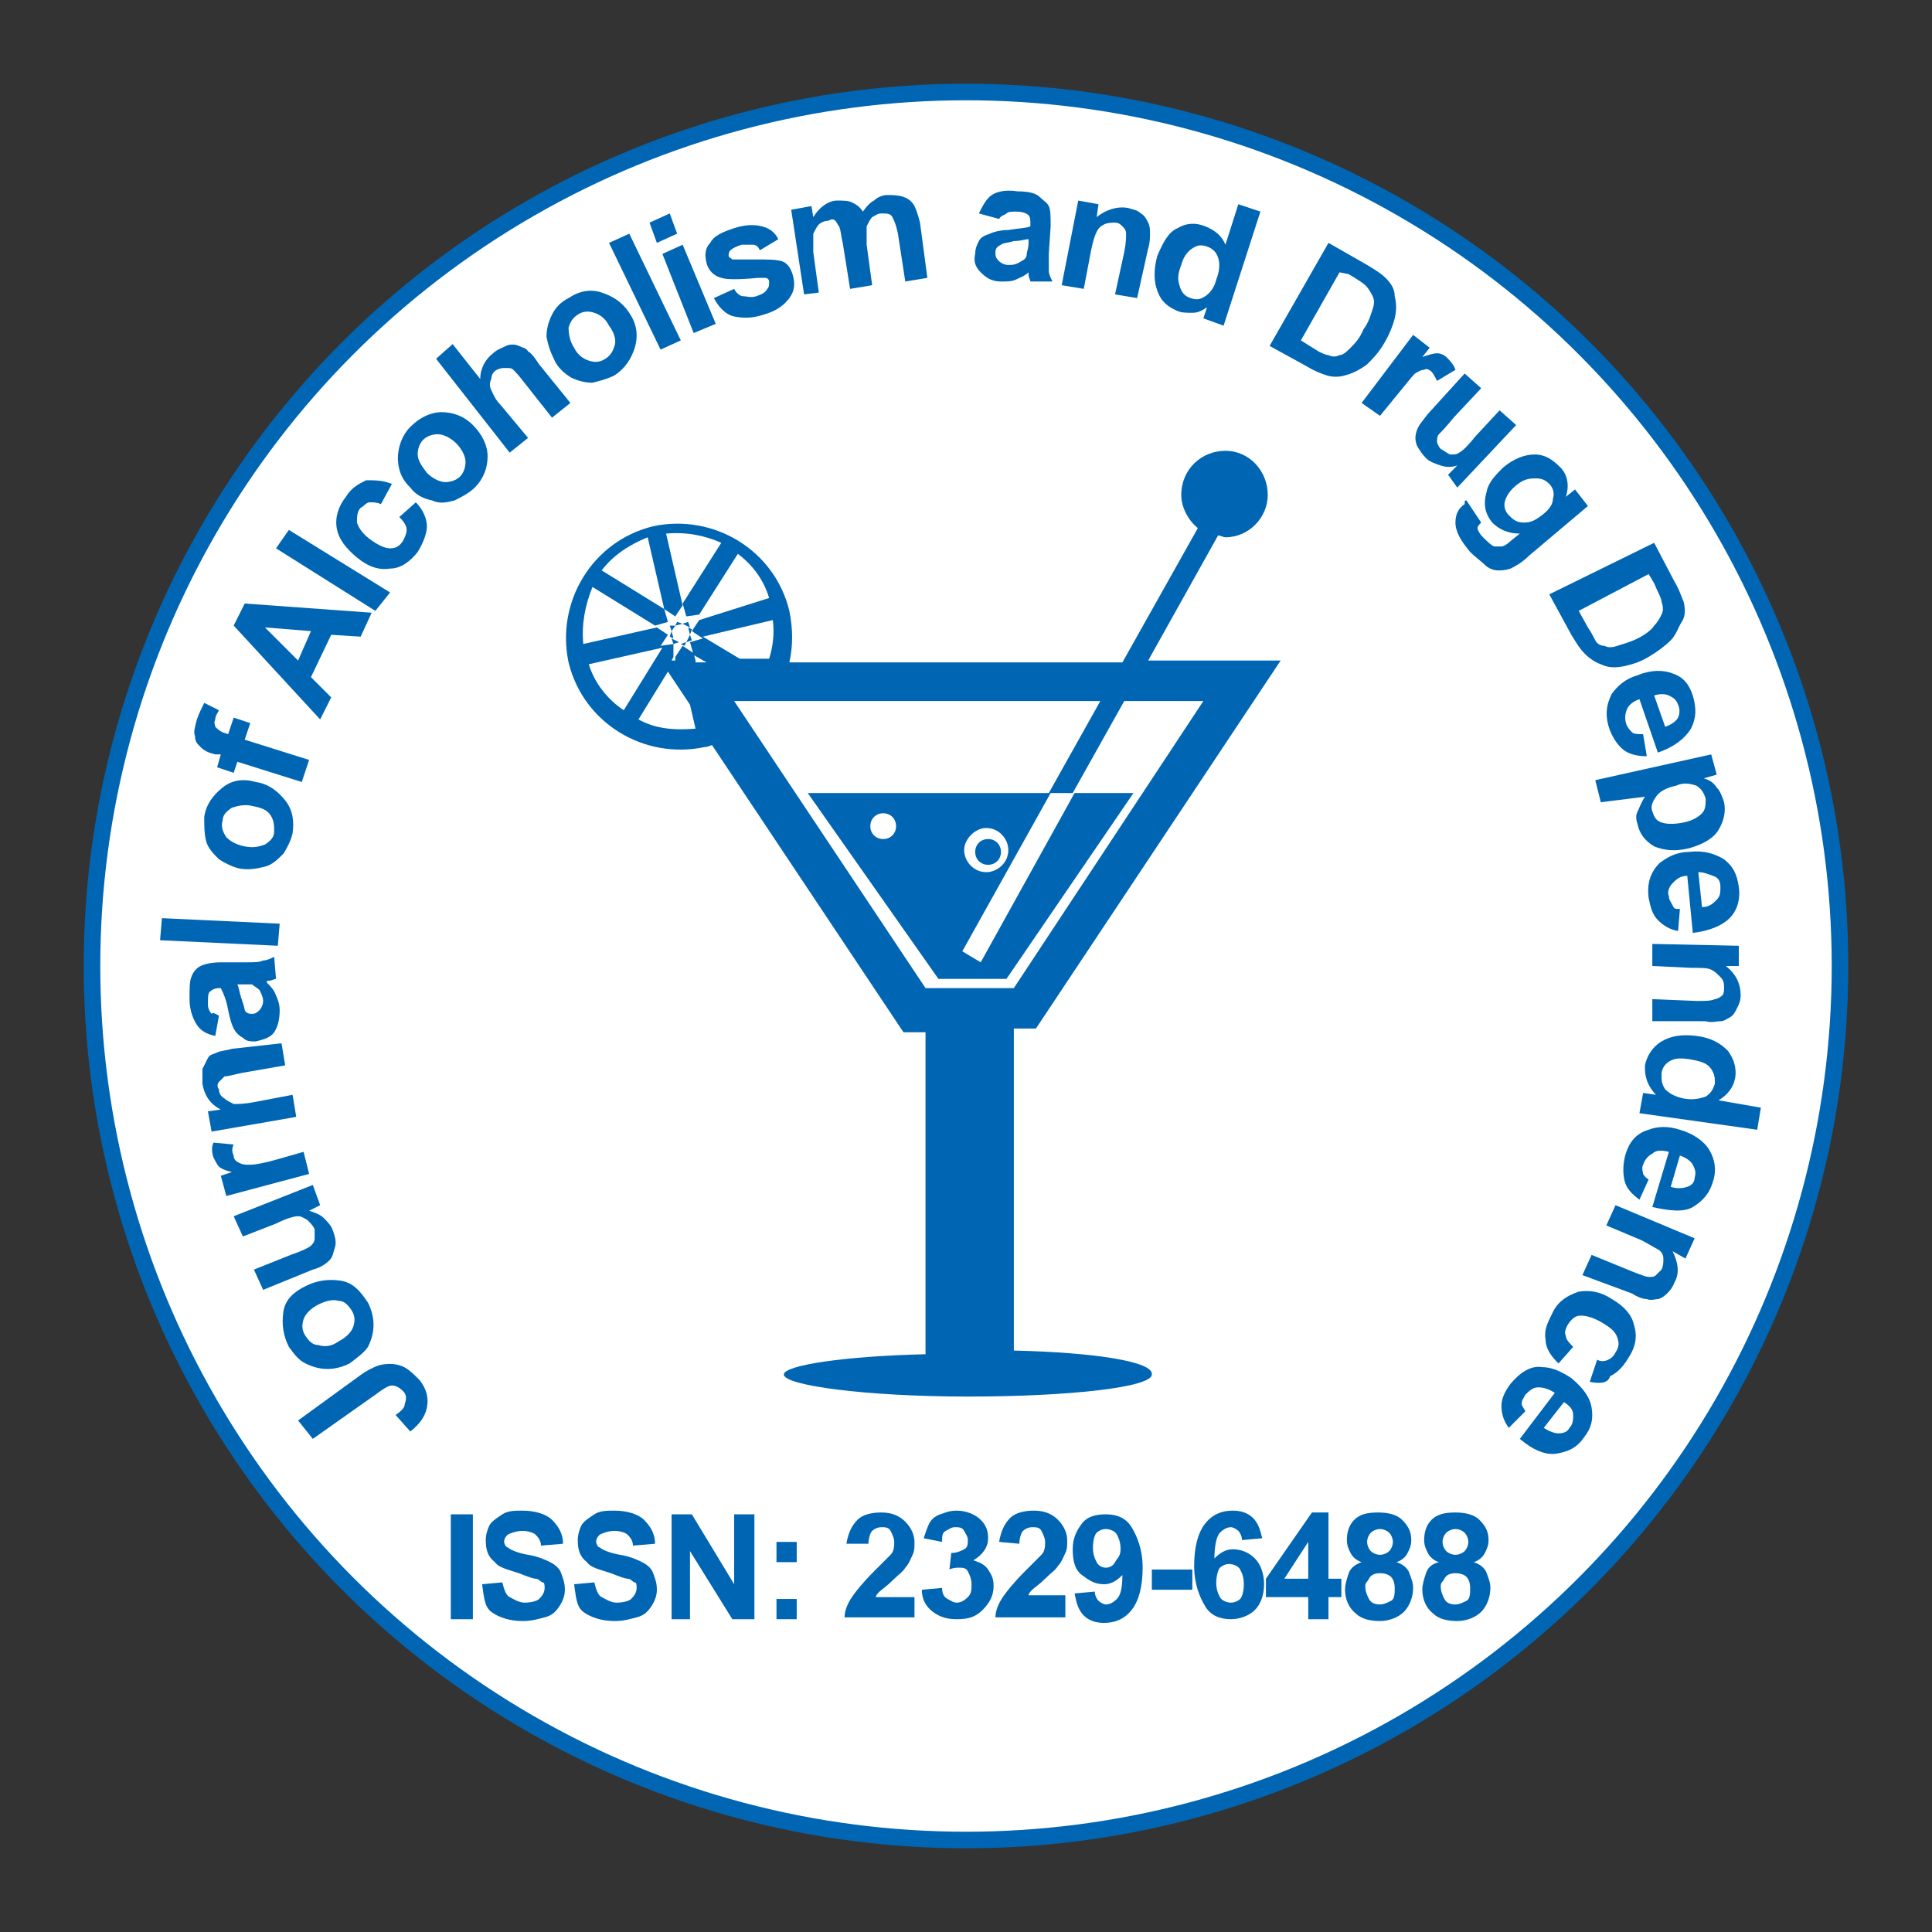 <?xml version="1.0" encoding="utf-8"?>
<!-- Generator: Adobe Illustrator 19.2.1, SVG Export Plug-In . SVG Version: 6.00 Build 0)  -->
<svg version="1.1" id="Layer_1" xmlns="http://www.w3.org/2000/svg" xmlns:xlink="http://www.w3.org/1999/xlink" x="0px" y="0px"
	 viewBox="0 0 105 105" style="enable-background:new 0 0 105 105;" xml:space="preserve">
<rect x="0" y="0" width="105" height="105" fill="#333333" stroke="none"/>
<style type="text/css">
	.st0{fill:#FFFFFF;stroke:#0066B3;stroke-width:0.9;stroke-miterlimit:10;}
	.st1{fill:none;}
	.st2{fill:#0066B3;}
	.st3{fill:#6DCFF6;}
	.st4{fill-rule:evenodd;clip-rule:evenodd;fill:#0066B3;}
	.st5{fill:#8ECCE2;}
	.st6{fill:#7FC0EA;}
	.st7{fill:#3B69B2;}
	.st8{fill:#F7FCFC;}
	.st9{fill:none;stroke:#0A72A1;stroke-width:0.2;stroke-miterlimit:10;}
	.st10{fill:#010101;}
	.st11{fill:#29BEC5;}
	.st12{fill:#39B54A;}
	.st13{fill:#F68C4A;}
	.st14{fill:#EE3024;}
	.st15{fill:#3363AE;}
	.st16{fill:#FFFFFF;}
	.st17{fill-rule:evenodd;clip-rule:evenodd;fill:#FFFFFF;}
	.st18{fill:none;stroke:#FFFFFF;stroke-width:0.544;stroke-miterlimit:10;}
	.st19{fill:#086E8C;}
	.st20{fill:#208FCE;}
	.st21{fill:none;stroke:#FFFFFF;stroke-width:0.389;stroke-miterlimit:10;}
	.st22{fill:#17757E;}
	.st23{clip-path:url(#SVGID_2_);}
	.st24{fill:#2D8EA4;}
	.st25{fill:#010101;stroke:#010101;stroke-width:0.878;stroke-miterlimit:10;}
	.st26{fill:#329392;}
	.st27{clip-path:url(#SVGID_4_);fill:#30B7AC;}
	.st28{clip-path:url(#SVGID_6_);fill:#31C5EF;}
	.st29{clip-path:url(#SVGID_8_);fill:#72CCF3;}
	.st30{fill:#010101;stroke:#FFFFFF;stroke-width:1.219;stroke-miterlimit:10;}
	.st31{fill:#31C5EF;stroke:#FFFFFF;stroke-width:0.389;stroke-miterlimit:10;}
	.st32{fill:#2D8EA4;stroke:#FFFFFF;stroke-width:0.389;stroke-miterlimit:10;}
	.st33{fill:#72CCF3;stroke:#FFFFFF;stroke-width:0.389;stroke-miterlimit:10;}
	.st34{fill:none;stroke:#329392;stroke-width:0.389;stroke-miterlimit:10;}
	.st35{fill:#72CCF3;}
	.st36{fill:#EAEAEA;}
	.st37{fill:#24BCBA;}
	.st38{fill:#31C5EF;}
	.st39{opacity:0.2;}
	.st40{fill:none;stroke:#B0B0B0;stroke-width:0.389;stroke-miterlimit:10;}
	.st41{fill:#010101;stroke:#B0B0B0;stroke-width:0.389;stroke-miterlimit:10;}
	.st42{fill:none;stroke:#010101;stroke-width:1.670800e-002;}
	.st43{fill:#797CBB;fill-opacity:0.733;}
	.st44{fill:#57499E;fill-opacity:0.733;}
	.st45{fill:#176AAE;}
	.st46{fill:#FFFAF8;}
	.st47{fill:#419AD5;}
	.st48{fill:url(#SVGID_9_);}
	.st49{fill:url(#SVGID_10_);}
	.st50{opacity:0.5;fill:#FDFEFF;}
	.st51{fill-rule:evenodd;clip-rule:evenodd;fill:#E5EEF7;}
	.st52{fill-rule:evenodd;clip-rule:evenodd;fill:#AECBE7;}
	.st53{fill-rule:evenodd;clip-rule:evenodd;fill:#E6EEF7;}
	.st54{fill-rule:evenodd;clip-rule:evenodd;fill:#CCDEEF;}
	.st55{fill-rule:evenodd;clip-rule:evenodd;fill:#E7EFF9;}
	.st56{fill-rule:evenodd;clip-rule:evenodd;fill:#C9DCEF;}
	.st57{fill:#0767B2;}
	.st58{fill:#1672B0;}
	.st59{fill:#2D98D5;}
	.st60{clip-path:url(#SVGID_12_);fill:#2D98D5;}
	.st61{clip-path:url(#SVGID_12_);fill:#FFFFFF;}
	.st62{fill:url(#SVGID_13_);}
	.st63{fill:url(#SVGID_14_);}
	.st64{fill:url(#SVGID_15_);}
	.st65{fill:url(#SVGID_16_);}
	.st66{fill:url(#SVGID_17_);}
	.st67{fill:url(#SVGID_18_);}
	.st68{fill:url(#SVGID_19_);}
	.st69{fill:url(#SVGID_20_);}
	.st70{fill:url(#SVGID_21_);}
	.st71{fill:url(#SVGID_22_);}
	.st72{fill:url(#SVGID_23_);}
	.st73{fill:#0C3B5E;}
	.st74{fill:#56A3D9;}
	.st75{fill:url(#SVGID_24_);}
	.st76{fill:url(#SVGID_25_);}
	.st77{fill:url(#SVGID_26_);}
	.st78{fill:url(#SVGID_27_);}
	.st79{fill:url(#SVGID_28_);}
	.st80{fill:url(#SVGID_29_);}
	.st81{fill:url(#SVGID_30_);}
	.st82{fill:url(#SVGID_31_);}
	.st83{fill:url(#SVGID_32_);}
	.st84{fill:url(#SVGID_33_);}
	.st85{fill:url(#SVGID_34_);}
	.st86{fill:url(#SVGID_35_);}
	.st87{fill:url(#SVGID_36_);}
	.st88{fill:url(#SVGID_37_);}
	.st89{fill:url(#SVGID_38_);}
	.st90{fill:url(#SVGID_39_);}
	.st91{fill:url(#SVGID_40_);}
	.st92{fill:url(#SVGID_41_);}
	.st93{fill:url(#SVGID_42_);}
	.st94{fill:url(#SVGID_43_);}
	.st95{fill:url(#SVGID_44_);}
	.st96{fill:url(#SVGID_45_);}
	.st97{fill:url(#SVGID_46_);}
	.st98{fill:url(#SVGID_47_);}
	.st99{fill:url(#SVGID_48_);}
	.st100{fill:url(#SVGID_49_);}
	.st101{fill:url(#SVGID_50_);}
	.st102{fill:url(#SVGID_51_);}
	.st103{fill:url(#SVGID_52_);}
	.st104{fill:url(#SVGID_53_);}
	.st105{fill:url(#SVGID_54_);}
	.st106{fill:url(#SVGID_55_);}
	.st107{fill:url(#SVGID_56_);}
	.st108{fill:url(#SVGID_57_);}
	.st109{fill:url(#SVGID_58_);}
	.st110{fill:url(#SVGID_59_);}
	.st111{fill:url(#SVGID_60_);}
	.st112{fill:url(#SVGID_61_);}
	.st113{fill:url(#SVGID_62_);}
	.st114{fill:url(#SVGID_63_);}
	.st115{fill:url(#SVGID_64_);}
	.st116{fill:url(#SVGID_65_);}
	.st117{fill:url(#SVGID_66_);}
	.st118{fill:url(#SVGID_67_);}
	.st119{fill:url(#SVGID_68_);}
	.st120{fill:url(#SVGID_69_);}
	.st121{fill:url(#SVGID_70_);}
	.st122{fill:url(#SVGID_71_);}
	.st123{fill:url(#SVGID_72_);}
	.st124{fill:url(#SVGID_73_);}
	.st125{fill:url(#SVGID_74_);}
	.st126{fill:url(#SVGID_75_);}
	.st127{fill:#4683C4;}
	.st128{fill:#54AFE2;}
	.st129{fill:#186D94;}
	.st130{fill:url(#SVGID_76_);}
	.st131{fill:url(#SVGID_77_);}
	.st132{fill:url(#SVGID_78_);}
	.st133{opacity:0.2;fill:#0066B3;}
	.st134{fill:#9178B6;}
	.st135{fill:#387AAB;}
	.st136{fill:#151213;}
	.st137{fill:#269FD7;}
	.st138{fill:none;stroke:#0066B3;stroke-width:0.426;stroke-miterlimit:10;}
	.st139{fill-rule:evenodd;clip-rule:evenodd;fill:#579AD3;}
	.st140{fill:#579AD3;}
	.st141{fill:#C0D0D8;}
	.st142{fill:#49A1DA;}
	.st143{fill:#3C74BA;}
	.st144{fill:#AADAF5;}
	.st145{fill:url(#SVGID_79_);}
	.st146{fill:url(#SVGID_80_);}
	.st147{fill:url(#SVGID_81_);}
	.st148{fill:url(#SVGID_82_);}
	.st149{fill:#BE2E27;}
	.st150{fill:url(#SVGID_83_);}
	.st151{fill:#8FD8F8;}
	.st152{fill:url(#SVGID_84_);}
	.st153{fill:url(#SVGID_85_);}
	.st154{fill:url(#SVGID_86_);}
	.st155{fill:url(#SVGID_87_);}
	.st156{fill:url(#SVGID_88_);}
	.st157{fill:url(#SVGID_89_);}
	.st158{fill:url(#SVGID_90_);}
	.st159{fill:#60ACD7;}
	.st160{fill:url(#SVGID_91_);}
	.st161{fill:url(#SVGID_92_);}
	.st162{fill:url(#SVGID_93_);}
	.st163{fill:url(#SVGID_94_);}
	.st164{fill:url(#SVGID_95_);}
	.st165{fill:url(#SVGID_96_);}
	.st166{fill:#D44857;}
	.st167{fill:url(#SVGID_97_);}
	.st168{fill:url(#SVGID_98_);}
	.st169{fill:url(#SVGID_99_);}
	.st170{fill:url(#SVGID_100_);}
	.st171{fill:url(#SVGID_101_);}
	.st172{fill:url(#SVGID_102_);}
	.st173{fill:url(#SVGID_103_);}
	.st174{fill:url(#SVGID_104_);}
	.st175{fill:url(#SVGID_105_);}
	.st176{fill:#D47C45;}
	.st177{fill:url(#SVGID_106_);}
	.st178{fill:#1578A1;}
	.st179{fill:url(#SVGID_107_);}
	.st180{fill:url(#SVGID_108_);}
	.st181{fill:url(#SVGID_109_);}
	.st182{fill:url(#SVGID_110_);}
	.st183{fill:url(#SVGID_111_);}
	.st184{fill:url(#SVGID_112_);}
	.st185{fill:url(#SVGID_113_);}
	.st186{fill:url(#SVGID_114_);}
	.st187{fill:url(#SVGID_115_);}
	.st188{fill:url(#SVGID_116_);}
	.st189{fill:url(#SVGID_117_);}
	.st190{fill:url(#SVGID_118_);}
	.st191{fill:url(#SVGID_119_);}
	.st192{fill:url(#SVGID_120_);}
	.st193{fill:url(#SVGID_121_);}
	.st194{fill:url(#SVGID_122_);}
	.st195{fill:url(#SVGID_123_);}
	.st196{fill:url(#SVGID_124_);}
	.st197{fill:#0A67B2;}
	.st198{fill:#ECECEC;}
	.st199{fill:#135683;}
	.st200{fill:#9ACEEF;}
	.st201{fill:#4185C6;}
	.st202{fill-rule:evenodd;clip-rule:evenodd;fill:#269FD7;}
	.st203{clip-path:url(#SVGID_126_);fill:#076792;}
	.st204{clip-path:url(#SVGID_126_);}
	.st205{clip-path:url(#SVGID_128_);fill:#231F20;}
	.st206{clip-path:url(#SVGID_126_);fill-rule:evenodd;clip-rule:evenodd;fill:#076792;}
	.st207{clip-path:url(#SVGID_130_);fill-rule:evenodd;clip-rule:evenodd;fill:#1782C3;}
	.st208{clip-path:url(#SVGID_130_);fill:#1782C3;}
	.st209{clip-path:url(#SVGID_126_);fill-rule:evenodd;clip-rule:evenodd;fill:#231F20;}
	.st210{fill-rule:evenodd;clip-rule:evenodd;fill:#44C8F5;}
	.st211{fill-rule:evenodd;clip-rule:evenodd;fill:#989898;}
	.st212{fill-rule:evenodd;clip-rule:evenodd;fill:#E7E7E7;}
	.st213{fill-rule:evenodd;clip-rule:evenodd;fill:#E3E3E3;}
	.st214{fill-rule:evenodd;clip-rule:evenodd;fill:#DADADA;}
	.st215{fill-rule:evenodd;clip-rule:evenodd;fill:#C1C1C1;}
	.st216{fill-rule:evenodd;clip-rule:evenodd;fill:#D7D7D7;}
	.st217{fill-rule:evenodd;clip-rule:evenodd;fill:#CDCDCD;}
	.st218{fill-rule:evenodd;clip-rule:evenodd;fill:#C4C4C4;}
	.st219{fill-rule:evenodd;clip-rule:evenodd;fill:#B3B3B3;}
	.st220{fill-rule:evenodd;clip-rule:evenodd;fill:#AAAAAA;}
	.st221{fill-rule:evenodd;clip-rule:evenodd;fill:#AFAFAF;}
	.st222{fill-rule:evenodd;clip-rule:evenodd;fill:#C6C6C6;}
	.st223{fill-rule:evenodd;clip-rule:evenodd;fill:#A9A9A9;}
	.st224{fill-rule:evenodd;clip-rule:evenodd;fill:#A1A1A1;}
	.st225{fill-rule:evenodd;clip-rule:evenodd;fill:#929292;}
	.st226{fill-rule:evenodd;clip-rule:evenodd;fill:#A5A5A5;}
	.st227{fill-rule:evenodd;clip-rule:evenodd;fill:#757575;}
	.st228{fill-rule:evenodd;clip-rule:evenodd;fill:#909090;}
	.st229{fill-rule:evenodd;clip-rule:evenodd;fill:#C7C7C7;}
	.st230{fill-rule:evenodd;clip-rule:evenodd;fill:#969696;}
	.st231{fill-rule:evenodd;clip-rule:evenodd;fill:#B0B0B0;}
	.st232{fill-rule:evenodd;clip-rule:evenodd;fill:#8F8F8F;}
	.st233{fill-rule:evenodd;clip-rule:evenodd;fill:#9F9F9F;}
	.st234{fill-rule:evenodd;clip-rule:evenodd;fill:#B2B2B2;}
	.st235{fill-rule:evenodd;clip-rule:evenodd;fill:#898989;}
	.st236{fill-rule:evenodd;clip-rule:evenodd;fill:#9A9A9A;}
	.st237{fill-rule:evenodd;clip-rule:evenodd;fill:#B6B6B6;}
	.st238{fill-rule:evenodd;clip-rule:evenodd;fill:#C3C3C3;}
	.st239{fill-rule:evenodd;clip-rule:evenodd;fill:#999999;}
	.st240{fill-rule:evenodd;clip-rule:evenodd;fill:#A3A3A3;}
	.st241{fill-rule:evenodd;clip-rule:evenodd;fill:#F8F8F8;}
	.st242{fill-rule:evenodd;clip-rule:evenodd;fill:#A4A4A4;}
	.st243{fill-rule:evenodd;clip-rule:evenodd;fill:#BDBDBD;}
	.st244{fill-rule:evenodd;clip-rule:evenodd;fill:#B7B7B7;}
	.st245{fill-rule:evenodd;clip-rule:evenodd;fill:#D8D8D8;}
	.st246{fill-rule:evenodd;clip-rule:evenodd;fill:#AEAEAE;}
	.st247{fill-rule:evenodd;clip-rule:evenodd;fill:#FFFFFF;stroke:#0066B3;stroke-width:0.951;stroke-miterlimit:10;}
	.st248{opacity:0.4;}
	.st249{fill:#0E78BE;}
	.st250{fill:#4F9BB5;}
	.st251{fill:#92D8F6;}
	.st252{fill:#F37878;}
	.st253{fill:#F3F3F3;}
	.st254{clip-path:url(#SVGID_132_);fill-rule:evenodd;clip-rule:evenodd;fill:#57C1DF;}
	.st255{clip-path:url(#SVGID_132_);fill-rule:evenodd;clip-rule:evenodd;fill:#0BA04A;}
	.st256{clip-path:url(#SVGID_132_);fill-rule:evenodd;clip-rule:evenodd;fill:#92C03E;}
	.st257{clip-path:url(#SVGID_132_);fill-rule:evenodd;clip-rule:evenodd;fill:#56C2DF;}
	.st258{clip-path:url(#SVGID_132_);fill-rule:evenodd;clip-rule:evenodd;fill:#155FA9;}
	.st259{clip-path:url(#SVGID_132_);fill-rule:evenodd;clip-rule:evenodd;fill:#57C1DE;}
	.st260{clip-path:url(#SVGID_132_);fill-rule:evenodd;clip-rule:evenodd;fill:#93C03E;}
	.st261{clip-path:url(#SVGID_132_);fill-rule:evenodd;clip-rule:evenodd;fill:#94BF3D;}
	.st262{clip-path:url(#SVGID_132_);fill-rule:evenodd;clip-rule:evenodd;fill:#6ABCCF;}
	.st263{clip-path:url(#SVGID_132_);fill-rule:evenodd;clip-rule:evenodd;fill:#94C03D;}
	.st264{clip-path:url(#SVGID_132_);fill-rule:evenodd;clip-rule:evenodd;fill:#56C1DD;}
	.st265{clip-path:url(#SVGID_132_);fill-rule:evenodd;clip-rule:evenodd;fill:#68BDCF;}
	.st266{clip-path:url(#SVGID_132_);fill-rule:evenodd;clip-rule:evenodd;fill:#F0F9F9;}
	.st267{clip-path:url(#SVGID_132_);fill-rule:evenodd;clip-rule:evenodd;fill:#F6F9E9;}
	.st268{clip-path:url(#SVGID_132_);fill-rule:evenodd;clip-rule:evenodd;fill:#225990;}
	.st269{clip-path:url(#SVGID_132_);fill-rule:evenodd;clip-rule:evenodd;fill:#1B5C9E;}
	.st270{clip-path:url(#SVGID_132_);fill-rule:evenodd;clip-rule:evenodd;fill:#119B4C;}
	.st271{clip-path:url(#SVGID_132_);fill-rule:evenodd;clip-rule:evenodd;fill:#175EA9;}
	.st272{clip-path:url(#SVGID_132_);fill-rule:evenodd;clip-rule:evenodd;fill:#5AC0DD;}
	.st273{clip-path:url(#SVGID_132_);fill-rule:evenodd;clip-rule:evenodd;fill:#55C3DF;}
	.st274{clip-path:url(#SVGID_132_);fill-rule:evenodd;clip-rule:evenodd;fill:#0EA14A;}
	.st275{clip-path:url(#SVGID_132_);fill-rule:evenodd;clip-rule:evenodd;fill:#56C2DB;}
	.st276{clip-path:url(#SVGID_132_);fill-rule:evenodd;clip-rule:evenodd;fill:#24588D;}
	.st277{clip-path:url(#SVGID_132_);fill-rule:evenodd;clip-rule:evenodd;fill:#7FD0E7;}
	.st278{clip-path:url(#SVGID_132_);fill-rule:evenodd;clip-rule:evenodd;fill:#1D9455;}
	.st279{clip-path:url(#SVGID_132_);fill-rule:evenodd;clip-rule:evenodd;fill:#1F9256;}
	.st280{clip-path:url(#SVGID_132_);fill-rule:evenodd;clip-rule:evenodd;fill:#75B9C6;}
	.st281{clip-path:url(#SVGID_132_);fill-rule:evenodd;clip-rule:evenodd;fill:#E4F4F8;}
	.st282{clip-path:url(#SVGID_132_);fill-rule:evenodd;clip-rule:evenodd;fill:#81D0E6;}
	.st283{clip-path:url(#SVGID_132_);fill-rule:evenodd;clip-rule:evenodd;fill:#AECC6B;}
	.st284{clip-path:url(#SVGID_132_);fill-rule:evenodd;clip-rule:evenodd;fill:#229255;}
	.st285{clip-path:url(#SVGID_132_);fill-rule:evenodd;clip-rule:evenodd;fill:#4F85BD;}
	.st286{clip-path:url(#SVGID_132_);fill-rule:evenodd;clip-rule:evenodd;fill:#265A8E;}
	.st287{clip-path:url(#SVGID_132_);fill-rule:evenodd;clip-rule:evenodd;fill:#4F85BC;}
	.st288{clip-path:url(#SVGID_132_);fill-rule:evenodd;clip-rule:evenodd;fill:#5BC1DE;}
	.st289{clip-path:url(#SVGID_132_);fill-rule:evenodd;clip-rule:evenodd;fill:#0D9F49;}
	.st290{clip-path:url(#SVGID_132_);fill-rule:evenodd;clip-rule:evenodd;fill:#1D9653;}
	.st291{clip-path:url(#SVGID_132_);fill-rule:evenodd;clip-rule:evenodd;fill:#D7EFF4;}
	.st292{clip-path:url(#SVGID_132_);fill-rule:evenodd;clip-rule:evenodd;fill:#F0F5D6;}
	.st293{clip-path:url(#SVGID_132_);fill-rule:evenodd;clip-rule:evenodd;fill:#165FA8;}
	.st294{clip-path:url(#SVGID_132_);fill-rule:evenodd;clip-rule:evenodd;fill:#96BE3E;}
	.st295{clip-path:url(#SVGID_132_);fill-rule:evenodd;clip-rule:evenodd;fill:#1B5B9F;}
	.st296{clip-path:url(#SVGID_132_);fill-rule:evenodd;clip-rule:evenodd;fill:#129D4D;}
	.st297{clip-path:url(#SVGID_132_);fill-rule:evenodd;clip-rule:evenodd;fill:#61BFD7;}
	.st298{clip-path:url(#SVGID_132_);fill-rule:evenodd;clip-rule:evenodd;fill:#30577A;}
	.st299{clip-path:url(#SVGID_132_);fill-rule:evenodd;clip-rule:evenodd;fill:#A0B65A;}
	.st300{clip-path:url(#SVGID_132_);fill-rule:evenodd;clip-rule:evenodd;fill:#2C8E5C;}
	.st301{clip-path:url(#SVGID_132_);fill-rule:evenodd;clip-rule:evenodd;fill:#74B9C4;}
	.st302{clip-path:url(#SVGID_132_);fill-rule:evenodd;clip-rule:evenodd;fill:#11A04A;}
	.st303{clip-path:url(#SVGID_132_);fill-rule:evenodd;clip-rule:evenodd;fill:#429E6E;}
	.st304{clip-path:url(#SVGID_132_);fill-rule:evenodd;clip-rule:evenodd;fill:#345879;}
	.st305{clip-path:url(#SVGID_132_);fill-rule:evenodd;clip-rule:evenodd;fill:#DCF1F7;}
	.st306{clip-path:url(#SVGID_132_);fill-rule:evenodd;clip-rule:evenodd;fill:#F1F6DB;}
	.st307{clip-path:url(#SVGID_132_);fill-rule:evenodd;clip-rule:evenodd;fill:#C6E9F4;}
	.st308{clip-path:url(#SVGID_132_);fill-rule:evenodd;clip-rule:evenodd;fill:#51A97B;}
	.st309{clip-path:url(#SVGID_132_);fill-rule:evenodd;clip-rule:evenodd;fill:#DDEFDF;}
	.st310{clip-path:url(#SVGID_132_);fill-rule:evenodd;clip-rule:evenodd;fill:#ADCE63;}
	.st311{clip-path:url(#SVGID_132_);fill-rule:evenodd;clip-rule:evenodd;fill:#9CBB4A;}
	.st312{clip-path:url(#SVGID_132_);fill-rule:evenodd;clip-rule:evenodd;fill:#DEF0E2;}
	.st313{clip-path:url(#SVGID_132_);fill-rule:evenodd;clip-rule:evenodd;fill:#209756;}
	.st314{clip-path:url(#SVGID_132_);fill-rule:evenodd;clip-rule:evenodd;fill:#68BECD;}
	.st315{clip-path:url(#SVGID_132_);fill-rule:evenodd;clip-rule:evenodd;fill:#DAF0F5;}
	.st316{clip-path:url(#SVGID_132_);fill-rule:evenodd;clip-rule:evenodd;fill:#A1B565;}
	.st317{clip-path:url(#SVGID_132_);fill-rule:evenodd;clip-rule:evenodd;fill:#D5EBDA;}
	.st318{clip-path:url(#SVGID_132_);fill-rule:evenodd;clip-rule:evenodd;fill:#A2B36F;}
	.st319{clip-path:url(#SVGID_132_);fill-rule:evenodd;clip-rule:evenodd;fill:#ADDCF2;}
	.st320{clip-path:url(#SVGID_132_);fill-rule:evenodd;clip-rule:evenodd;fill:#378C64;}
	.st321{clip-path:url(#SVGID_132_);fill-rule:evenodd;clip-rule:evenodd;fill:#4E728B;}
	.st322{clip-path:url(#SVGID_132_);fill-rule:evenodd;clip-rule:evenodd;fill:#5185BB;}
	.st323{clip-path:url(#SVGID_132_);fill-rule:evenodd;clip-rule:evenodd;fill:#A0C5D9;}
	.st324{clip-path:url(#SVGID_132_);fill-rule:evenodd;clip-rule:evenodd;fill:#405F75;}
	.st325{clip-path:url(#SVGID_132_);fill-rule:evenodd;clip-rule:evenodd;fill:#3D6380;}
	.st326{clip-path:url(#SVGID_132_);fill-rule:evenodd;clip-rule:evenodd;fill:#BEE1CA;}
	.st327{clip-path:url(#SVGID_132_);fill-rule:evenodd;clip-rule:evenodd;fill:#FDFEFF;}
	.st328{clip-path:url(#SVGID_132_);fill-rule:evenodd;clip-rule:evenodd;fill:#FFFFFF;}
	.st329{clip-path:url(#SVGID_132_);fill-rule:evenodd;clip-rule:evenodd;fill:#F7FCFC;}
	.st330{clip-path:url(#SVGID_132_);fill-rule:evenodd;clip-rule:evenodd;fill:#FAFDFC;}
	.st331{clip-path:url(#SVGID_132_);fill-rule:evenodd;clip-rule:evenodd;fill:#F6FAF9;}
	.st332{clip-path:url(#SVGID_132_);fill-rule:evenodd;clip-rule:evenodd;fill:#FBFCF7;}
	.st333{clip-path:url(#SVGID_132_);fill-rule:evenodd;clip-rule:evenodd;fill:#FAFCF8;}
	.st334{clip-path:url(#SVGID_132_);fill-rule:evenodd;clip-rule:evenodd;fill:#FCFCF7;}
	.st335{clip-path:url(#SVGID_132_);fill-rule:evenodd;clip-rule:evenodd;fill:#FCFCF8;}
	.st336{clip-path:url(#SVGID_132_);fill-rule:evenodd;clip-rule:evenodd;fill:#FCFDFA;}
	.st337{clip-path:url(#SVGID_132_);fill-rule:evenodd;clip-rule:evenodd;fill:#FAFDFA;}
	.st338{clip-path:url(#SVGID_132_);fill-rule:evenodd;clip-rule:evenodd;fill:#F7FAF9;}
	.st339{clip-path:url(#SVGID_132_);fill-rule:evenodd;clip-rule:evenodd;fill:#F6F8F6;}
	.st340{clip-path:url(#SVGID_132_);fill-rule:evenodd;clip-rule:evenodd;fill:#F6FBFA;}
	.st341{clip-path:url(#SVGID_132_);fill-rule:evenodd;clip-rule:evenodd;fill:#F9FCFC;}
	.st342{clip-path:url(#SVGID_132_);fill-rule:evenodd;clip-rule:evenodd;fill:#F9FBFB;}
	.st343{clip-path:url(#SVGID_132_);fill-rule:evenodd;clip-rule:evenodd;fill:#F7FAFB;}
	.st344{clip-path:url(#SVGID_132_);fill-rule:evenodd;clip-rule:evenodd;fill:#F8FCF9;}
	.st345{clip-path:url(#SVGID_132_);fill-rule:evenodd;clip-rule:evenodd;fill:#4C83B8;}
	.st346{clip-path:url(#SVGID_132_);fill-rule:evenodd;clip-rule:evenodd;fill:#4E84B9;}
	.st347{clip-path:url(#SVGID_132_);fill-rule:evenodd;clip-rule:evenodd;fill:#DAEEE1;}
	.st348{clip-path:url(#SVGID_132_);fill-rule:evenodd;clip-rule:evenodd;fill:#E1F1E6;}
	.st349{clip-path:url(#SVGID_132_);fill-rule:evenodd;clip-rule:evenodd;fill:#E3F2EA;}
	.st350{clip-path:url(#SVGID_132_);fill-rule:evenodd;clip-rule:evenodd;fill:#DFF0E4;}
	.st351{clip-path:url(#SVGID_132_);fill-rule:evenodd;clip-rule:evenodd;fill:#D5ECDC;}
	.st352{clip-path:url(#SVGID_132_);fill-rule:evenodd;clip-rule:evenodd;fill:#D9EEE3;}
	.st353{clip-path:url(#SVGID_132_);fill-rule:evenodd;clip-rule:evenodd;fill:#DDF0E6;}
	.st354{clip-path:url(#SVGID_132_);fill-rule:evenodd;clip-rule:evenodd;fill:#E3F3F5;}
	.st355{clip-path:url(#SVGID_132_);fill-rule:evenodd;clip-rule:evenodd;fill:#E2F3F6;}
	.st356{clip-path:url(#SVGID_132_);fill-rule:evenodd;clip-rule:evenodd;fill:#E5F4F8;}
	.st357{clip-path:url(#SVGID_132_);fill-rule:evenodd;clip-rule:evenodd;fill:#D9EFF5;}
	.st358{clip-path:url(#SVGID_132_);fill-rule:evenodd;clip-rule:evenodd;fill:#E0F3F9;}
	.st359{clip-path:url(#SVGID_132_);fill-rule:evenodd;clip-rule:evenodd;fill:#D6EEF3;}
	.st360{clip-path:url(#SVGID_132_);fill-rule:evenodd;clip-rule:evenodd;fill:#DEF1F4;}
	.st361{clip-path:url(#SVGID_132_);fill-rule:evenodd;clip-rule:evenodd;fill:#E7F4F5;}
	.st362{clip-path:url(#SVGID_132_);fill-rule:evenodd;clip-rule:evenodd;fill:#DEF2F9;}
	.st363{clip-path:url(#SVGID_132_);fill-rule:evenodd;clip-rule:evenodd;fill:#E2F4FC;}
	.st364{clip-path:url(#SVGID_132_);fill-rule:evenodd;clip-rule:evenodd;fill:#E2F3F7;}
	.st365{clip-path:url(#SVGID_132_);fill-rule:evenodd;clip-rule:evenodd;fill:#E6F5F8;}
	.st366{clip-path:url(#SVGID_132_);fill-rule:evenodd;clip-rule:evenodd;fill:#E8F6FB;}
	.st367{clip-path:url(#SVGID_132_);fill-rule:evenodd;clip-rule:evenodd;fill:#E2F3F4;}
	.st368{clip-path:url(#SVGID_132_);fill-rule:evenodd;clip-rule:evenodd;fill:#DCF1F6;}
	.st369{clip-path:url(#SVGID_132_);fill-rule:evenodd;clip-rule:evenodd;fill:#E4F4F9;}
	.st370{clip-path:url(#SVGID_132_);fill-rule:evenodd;clip-rule:evenodd;fill:#E4F4F4;}
	.st371{clip-path:url(#SVGID_132_);fill-rule:evenodd;clip-rule:evenodd;fill:#DFF2F6;}
	.st372{clip-path:url(#SVGID_132_);fill-rule:evenodd;clip-rule:evenodd;fill:#F5FBF8;}
	.st373{clip-path:url(#SVGID_132_);fill-rule:evenodd;clip-rule:evenodd;fill:#F5FBFB;}
	.st374{clip-path:url(#SVGID_132_);fill-rule:evenodd;clip-rule:evenodd;fill:#FCFDF8;}
	.st375{clip-path:url(#SVGID_132_);fill-rule:evenodd;clip-rule:evenodd;fill:#FCFDFB;}
	.st376{clip-path:url(#SVGID_132_);fill-rule:evenodd;clip-rule:evenodd;fill:#FBFEFF;}
	.st377{clip-path:url(#SVGID_132_);fill-rule:evenodd;clip-rule:evenodd;fill:#F1F9F9;}
	.st378{clip-path:url(#SVGID_132_);fill-rule:evenodd;clip-rule:evenodd;fill:#D6EEF4;}
	.st379{clip-path:url(#SVGID_132_);fill-rule:evenodd;clip-rule:evenodd;fill:#E9F1CD;}
	.st380{clip-path:url(#SVGID_132_);fill-rule:evenodd;clip-rule:evenodd;fill:#F8FCFA;}
	.st381{clip-path:url(#SVGID_132_);fill-rule:evenodd;clip-rule:evenodd;fill:#E3EDB3;}
	.st382{clip-path:url(#SVGID_132_);fill-rule:evenodd;clip-rule:evenodd;fill:#F1F9FA;}
	.st383{clip-path:url(#SVGID_132_);fill-rule:evenodd;clip-rule:evenodd;fill:#A1D0EB;}
	.st384{clip-path:url(#SVGID_132_);fill-rule:evenodd;clip-rule:evenodd;fill:#B9E0F3;}
	.st385{clip-path:url(#SVGID_132_);fill-rule:evenodd;clip-rule:evenodd;fill:#BDE2F6;}
	.st386{clip-path:url(#SVGID_132_);fill-rule:evenodd;clip-rule:evenodd;fill:#B5DFF0;}
	.st387{clip-path:url(#SVGID_132_);fill-rule:evenodd;clip-rule:evenodd;fill:#BEE6F4;}
	.st388{clip-path:url(#SVGID_132_);fill-rule:evenodd;clip-rule:evenodd;fill:#B8E4F3;}
	.st389{clip-path:url(#SVGID_132_);fill-rule:evenodd;clip-rule:evenodd;fill:#B8E4F4;}
	.st390{clip-path:url(#SVGID_132_);fill-rule:evenodd;clip-rule:evenodd;fill:#C3E8F6;}
	.st391{clip-path:url(#SVGID_132_);fill-rule:evenodd;clip-rule:evenodd;fill:#BAE2F4;}
	.st392{clip-path:url(#SVGID_132_);fill-rule:evenodd;clip-rule:evenodd;fill:#8CCDA7;}
	.st393{clip-path:url(#SVGID_132_);fill-rule:evenodd;clip-rule:evenodd;fill:#94D1AF;}
	.st394{clip-path:url(#SVGID_132_);fill-rule:evenodd;clip-rule:evenodd;fill:#9FD4AF;}
	.st395{clip-path:url(#SVGID_132_);fill-rule:evenodd;clip-rule:evenodd;fill:#B3DDC5;}
	.st396{clip-path:url(#SVGID_132_);fill-rule:evenodd;clip-rule:evenodd;fill:#B7DFC9;}
	.st397{clip-path:url(#SVGID_132_);fill-rule:evenodd;clip-rule:evenodd;fill:#B8DEC1;}
	.st398{clip-path:url(#SVGID_132_);fill-rule:evenodd;clip-rule:evenodd;fill:#B4DDC5;}
	.st399{clip-path:url(#SVGID_132_);fill-rule:evenodd;clip-rule:evenodd;fill:#B7DFC8;}
	.st400{clip-path:url(#SVGID_132_);fill-rule:evenodd;clip-rule:evenodd;fill:#B8E0CB;}
	.st401{clip-path:url(#SVGID_132_);fill-rule:evenodd;clip-rule:evenodd;fill:#D7EFF5;}
	.st402{clip-path:url(#SVGID_132_);fill-rule:evenodd;clip-rule:evenodd;fill:#F0F8F2;}
	.st403{clip-path:url(#SVGID_132_);fill-rule:evenodd;clip-rule:evenodd;fill:#B1DBBA;}
	.st404{clip-path:url(#SVGID_132_);fill-rule:evenodd;clip-rule:evenodd;fill:#CFE8D3;}
	.st405{clip-path:url(#SVGID_132_);fill-rule:evenodd;clip-rule:evenodd;fill:#ADDABC;}
	.st406{clip-path:url(#SVGID_132_);fill-rule:evenodd;clip-rule:evenodd;fill:#185FA9;}
	.st407{clip-path:url(#SVGID_132_);fill-rule:evenodd;clip-rule:evenodd;fill:#335C83;}
	.st408{clip-path:url(#SVGID_132_);fill-rule:evenodd;clip-rule:evenodd;fill:#2D5A84;}
	.st409{clip-path:url(#SVGID_132_);fill-rule:evenodd;clip-rule:evenodd;fill:#2F5783;}
	.st410{clip-path:url(#SVGID_132_);fill-rule:evenodd;clip-rule:evenodd;fill:#325884;}
	.st411{clip-path:url(#SVGID_132_);fill-rule:evenodd;clip-rule:evenodd;fill:#2F5982;}
	.st412{clip-path:url(#SVGID_132_);fill-rule:evenodd;clip-rule:evenodd;fill:#375F84;}
	.st413{clip-path:url(#SVGID_132_);fill-rule:evenodd;clip-rule:evenodd;fill:#315A83;}
	.st414{clip-path:url(#SVGID_132_);fill-rule:evenodd;clip-rule:evenodd;fill:#325D83;}
	.st415{clip-path:url(#SVGID_132_);fill-rule:evenodd;clip-rule:evenodd;fill:#58C1DD;}
	.st416{clip-path:url(#SVGID_132_);fill-rule:evenodd;clip-rule:evenodd;fill:#7ABAC4;}
	.st417{clip-path:url(#SVGID_132_);fill-rule:evenodd;clip-rule:evenodd;fill:#7FB8C1;}
	.st418{clip-path:url(#SVGID_132_);fill-rule:evenodd;clip-rule:evenodd;fill:#7CBAC5;}
	.st419{clip-path:url(#SVGID_132_);fill-rule:evenodd;clip-rule:evenodd;fill:#79B9C0;}
	.st420{clip-path:url(#SVGID_132_);fill-rule:evenodd;clip-rule:evenodd;fill:#77BBC4;}
	.st421{clip-path:url(#SVGID_132_);fill-rule:evenodd;clip-rule:evenodd;fill:#84B9C5;}
	.st422{clip-path:url(#SVGID_132_);fill-rule:evenodd;clip-rule:evenodd;fill:#7DBAC4;}
	.st423{clip-path:url(#SVGID_132_);fill-rule:evenodd;clip-rule:evenodd;fill:#78BCC3;}
	.st424{clip-path:url(#SVGID_132_);fill-rule:evenodd;clip-rule:evenodd;fill:#95C03D;}
	.st425{clip-path:url(#SVGID_132_);fill-rule:evenodd;clip-rule:evenodd;fill:#A5BB64;}
	.st426{clip-path:url(#SVGID_132_);fill-rule:evenodd;clip-rule:evenodd;fill:#A3BC5F;}
	.st427{clip-path:url(#SVGID_132_);fill-rule:evenodd;clip-rule:evenodd;fill:#B2C280;}
	.st428{clip-path:url(#SVGID_132_);fill-rule:evenodd;clip-rule:evenodd;fill:#B8CC87;}
	.st429{clip-path:url(#SVGID_132_);fill-rule:evenodd;clip-rule:evenodd;fill:#9BB35A;}
	.st430{clip-path:url(#SVGID_132_);fill-rule:evenodd;clip-rule:evenodd;fill:#ABBD6E;}
	.st431{clip-path:url(#SVGID_132_);fill-rule:evenodd;clip-rule:evenodd;fill:#A6BA65;}
	.st432{clip-path:url(#SVGID_132_);fill-rule:evenodd;clip-rule:evenodd;fill:#A2BB68;}
	.st433{clip-path:url(#SVGID_132_);fill-rule:evenodd;clip-rule:evenodd;fill:#B7D276;}
	.st434{clip-path:url(#SVGID_132_);fill-rule:evenodd;clip-rule:evenodd;fill:#97C03D;}
	.st435{clip-path:url(#SVGID_132_);fill-rule:evenodd;clip-rule:evenodd;fill:#63BED7;}
	.st436{clip-path:url(#SVGID_132_);fill-rule:evenodd;clip-rule:evenodd;fill:#199750;}
	.st437{clip-path:url(#SVGID_132_);fill-rule:evenodd;clip-rule:evenodd;fill:#179A50;}
	.st438{clip-path:url(#SVGID_132_);fill-rule:evenodd;clip-rule:evenodd;fill:#1C5FA4;}
	.st439{clip-path:url(#SVGID_132_);fill-rule:evenodd;clip-rule:evenodd;fill:#149E4E;}
	.st440{fill-rule:evenodd;clip-rule:evenodd;fill:#1370B8;}
	.st441{fill:#046EA9;}
	.st442{fill:#1488BD;}
	.st443{fill:#054A6E;}
	.st444{fill:url(#SVGID_133_);}
	.st445{fill:#19AEE1;}
	.st446{fill:#434343;}
	.st447{clip-path:url(#SVGID_135_);fill:#FFFFFF;}
	.st448{fill:#1379AF;}
	.st449{fill:#1370B8;}
	.st450{fill:#E6E7E8;}
	.st451{fill:#6CC9CB;}
	.st452{fill:#FEF8FB;}
	.st453{fill:#F4AA1C;}
	.st454{fill:#E6E6E5;}
	.st455{fill:#FCEE23;}
	.st456{fill:#3E91CE;}
	.st457{fill:url(#SVGID_136_);}
	.st458{fill:#3784B0;}
	.st459{opacity:0.7;}
	.st460{clip-path:url(#SVGID_138_);}
	.st461{fill:none;stroke:#FFFFFF;stroke-width:0.854;stroke-linecap:round;stroke-linejoin:round;stroke-miterlimit:10;}
	.st462{fill:none;stroke:#FFFFFF;stroke-width:2.135;stroke-linecap:round;stroke-linejoin:round;stroke-miterlimit:10;}
	.st463{clip-path:url(#SVGID_142_);fill:#FFFFFF;}
	.st464{clip-path:url(#SVGID_144_);fill:#FFFFFF;}
	.st465{fill:#231F20;}
	.st466{fill:#8FA5D1;}
	.st467{fill:#93A8D3;}
	.st468{fill:#98ADD6;}
	.st469{fill:#9FAFD7;}
	.st470{fill:#A4B3D8;}
	.st471{fill:#A9B7DA;}
	.st472{fill:#ACBCDD;}
	.st473{fill:#B1BFDE;}
	.st474{fill:#B8C4E0;}
	.st475{fill:#BDC8E2;}
	.st476{fill:#C4CEE8;}
	.st477{fill:#C9D4EA;}
	.st478{fill:#D0D7EB;}
	.st479{fill:#D5DAEB;}
	.st480{fill:#DBE1F0;}
	.st481{fill:#E0E6F2;}
	.st482{fill:#E9EDF7;}
	.st483{fill:#F1F2F8;}
	.st484{fill:#F7F9FD;}
	.st485{fill:#0163AA;}
	.st486{fill:#1167AC;}
	.st487{fill:#2C6CAF;}
	.st488{fill:#3B72B2;}
	.st489{fill:#4478B6;}
	.st490{fill:#537EBA;}
	.st491{fill:#6083BD;}
	.st492{fill:#6889C1;}
	.st493{fill:#728FC4;}
	.st494{fill:#7D97C9;}
	.st495{fill:#89A0CD;}
	.st496{fill:#90A7D1;}
	.st497{fill:#197EBA;}
	.st498{fill:#0B5E83;}
	.st499{fill:#2683C6;}
	.st500{fill:#77C7EF;}
	.st501{fill:none;stroke:#0066B3;stroke-width:0.9;stroke-miterlimit:10;}
	.st502{fill:#78BAE7;stroke:#0D1420;stroke-width:8.998100e-002;}
	.st503{fill:none;stroke:#0D1420;stroke-width:8.998100e-002;}
	.st504{fill:#FFFCE6;stroke:#221E19;stroke-width:8.998100e-002;}
	.st505{fill:#242526;}
	.st506{fill:#D4EDF8;}
	.st507{fill:#1C71B7;}
	.st508{fill:#C12126;}
	.st509{fill:#6EB1A8;}
	.st510{fill:#5F9943;}
	.st511{fill:none;stroke:#0066B3;stroke-width:0.815;stroke-miterlimit:10;}
	.st512{fill:url(#SVGID_145_);}
	.st513{fill:url(#SVGID_146_);}
	.st514{fill:url(#SVGID_147_);}
	.st515{fill:url(#SVGID_148_);}
	.st516{fill:url(#SVGID_149_);}
	.st517{fill:url(#SVGID_150_);}
	.st518{fill:url(#SVGID_151_);}
	.st519{fill:url(#SVGID_152_);}
	.st520{fill:url(#SVGID_153_);}
	.st521{fill:url(#SVGID_154_);}
	.st522{fill-rule:evenodd;clip-rule:evenodd;fill:#231F20;}
	.st523{fill-rule:evenodd;clip-rule:evenodd;fill:url(#SVGID_155_);}
	.st524{fill-rule:evenodd;clip-rule:evenodd;fill:url(#SVGID_156_);}
	.st525{fill-rule:evenodd;clip-rule:evenodd;fill:url(#SVGID_157_);}
	.st526{fill-rule:evenodd;clip-rule:evenodd;fill:url(#SVGID_158_);}
	.st527{fill-rule:evenodd;clip-rule:evenodd;fill:url(#SVGID_159_);}
	.st528{fill-rule:evenodd;clip-rule:evenodd;fill:url(#SVGID_160_);}
	.st529{fill-rule:evenodd;clip-rule:evenodd;fill:url(#SVGID_161_);}
	.st530{fill-rule:evenodd;clip-rule:evenodd;fill:url(#SVGID_162_);}
	.st531{fill-rule:evenodd;clip-rule:evenodd;fill:url(#SVGID_163_);}
	.st532{fill-rule:evenodd;clip-rule:evenodd;fill:url(#SVGID_164_);}
	.st533{fill:#064D73;}
	.st534{fill:#0B537B;}
	.st535{fill:#767677;}
	.st536{opacity:0.5;fill:#2BACE2;}
	.st537{fill:#1068AA;}
	.st538{opacity:0.1;fill:#FFFFFF;}
	.st539{fill:#A7DAE9;}
	.st540{fill:#04578A;}
	.st541{fill:url(#SVGID_165_);}
	.st542{fill:url(#SVGID_166_);}
	.st543{fill:#EEF3FA;}
	.st544{fill-rule:evenodd;clip-rule:evenodd;fill:#A1C4E7;}
	.st545{fill-rule:evenodd;clip-rule:evenodd;fill:#010101;}
	.st546{fill-rule:evenodd;clip-rule:evenodd;fill:#D1E7F8;}
	.st547{fill-rule:evenodd;clip-rule:evenodd;fill:#7397C0;}
	.st548{fill-rule:evenodd;clip-rule:evenodd;fill:#385372;}
	.st549{fill:url(#SVGID_167_);}
	.st550{fill:url(#SVGID_168_);}
	.st551{fill:url(#SVGID_169_);}
	.st552{fill:url(#SVGID_170_);}
	.st553{fill:#D1E7F8;}
	.st554{fill:url(#SVGID_171_);}
	.st555{fill:url(#SVGID_172_);}
	.st556{fill-rule:evenodd;clip-rule:evenodd;fill:#F4F6FA;}
	.st557{fill:#7397C0;}
	.st558{fill:#136EA0;}
	.st559{fill:url(#SVGID_173_);}
	.st560{fill:#083553;}
	.st561{fill:url(#SVGID_174_);}
	.st562{fill:url(#SVGID_175_);}
	.st563{fill:url(#SVGID_176_);}
	.st564{fill:url(#SVGID_177_);}
	.st565{fill:url(#SVGID_178_);}
	.st566{fill:url(#SVGID_179_);}
	.st567{fill:url(#SVGID_180_);}
	.st568{fill:url(#SVGID_181_);}
	.st569{fill:url(#SVGID_182_);}
	.st570{fill:#8EBCD3;}
	.st571{fill:url(#SVGID_183_);}
	.st572{fill:#80A2B5;}
	.st573{fill:#F6F9FD;}
	.st574{fill:url(#SVGID_184_);}
	.st575{fill:url(#SVGID_185_);}
	.st576{fill:url(#SVGID_186_);}
	.st577{fill:url(#SVGID_187_);}
	.st578{fill:url(#SVGID_188_);}
	.st579{fill:url(#SVGID_189_);}
	.st580{fill:url(#SVGID_190_);}
	.st581{fill:url(#SVGID_191_);}
	.st582{fill:url(#SVGID_192_);}
	.st583{fill:url(#SVGID_193_);}
	.st584{fill:url(#SVGID_194_);}
	.st585{fill:url(#SVGID_195_);}
	.st586{fill:url(#SVGID_196_);}
	.st587{fill:url(#SVGID_197_);}
	.st588{fill:url(#SVGID_198_);}
	.st589{fill:url(#SVGID_199_);}
	.st590{fill:url(#SVGID_200_);}
	.st591{fill:url(#SVGID_201_);}
	.st592{fill:url(#SVGID_202_);}
	.st593{fill:url(#SVGID_203_);}
	.st594{fill:url(#SVGID_204_);}
	.st595{fill:url(#SVGID_205_);}
	.st596{fill:url(#SVGID_206_);}
	.st597{fill:url(#SVGID_207_);}
	.st598{fill:url(#SVGID_208_);}
	.st599{fill:url(#SVGID_209_);}
	.st600{fill:url(#SVGID_210_);}
	.st601{fill:#4882AB;}
	.st602{fill:#5999BC;}
	.st603{fill:#9ED0F0;}
	.st604{fill:#F9FCFA;}
	.st605{fill-rule:evenodd;clip-rule:evenodd;fill:#2DADC0;}
	.st606{fill-rule:evenodd;clip-rule:evenodd;fill:#31ADC0;}
	.st607{fill-rule:evenodd;clip-rule:evenodd;fill:#30ADC1;}
	.st608{fill-rule:evenodd;clip-rule:evenodd;fill:#32ADC1;}
	.st609{fill-rule:evenodd;clip-rule:evenodd;fill:#30AEBD;}
	.st610{fill-rule:evenodd;clip-rule:evenodd;fill:#2CADBC;}
	.st611{fill-rule:evenodd;clip-rule:evenodd;fill:#36ACBD;}
	.st612{fill-rule:evenodd;clip-rule:evenodd;fill:#2FACC1;}
	.st613{fill:#ED1C24;}
	.st614{fill-rule:evenodd;clip-rule:evenodd;fill:#1978B3;}
	.st615{fill-rule:evenodd;clip-rule:evenodd;fill:#F6B762;}
	.st616{fill-rule:evenodd;clip-rule:evenodd;fill:#F6B359;}
	.st617{fill-rule:evenodd;clip-rule:evenodd;fill:#F7B55F;}
	.st618{fill-rule:evenodd;clip-rule:evenodd;fill:#F3FAF9;}
	.st619{fill-rule:evenodd;clip-rule:evenodd;fill:#EFF8F7;}
</style>
<circle class="st0" cx="52.5" cy="52.5" r="47.5"/>
<g>
	<circle class="st1" cx="52.5" cy="52.5" r="37.4"/>
	<path class="st2" d="M17,78.2l-0.8-1l3.3-2.4c0.4-0.3,0.8-0.5,1.1-0.6c0.4-0.1,0.8-0.1,1.1,0c0.4,0.1,0.7,0.4,1.1,0.8
		c0.4,0.5,0.5,1,0.4,1.5s-0.4,0.9-0.9,1.3l-0.8-0.9c0.3-0.2,0.5-0.4,0.5-0.6c0.1-0.3,0.1-0.5-0.1-0.7c-0.2-0.2-0.4-0.3-0.6-0.3
		c-0.2,0-0.5,0.2-0.9,0.5L17,78.2z"/>
	<path class="st2" d="M19,74.1c-0.4,0.2-0.8,0.3-1.2,0.3c-0.4,0-0.8-0.1-1.2-0.3c-0.4-0.2-0.6-0.5-0.9-0.9c-0.3-0.6-0.4-1.2-0.3-1.9
		s0.6-1.1,1.2-1.4c0.6-0.3,1.2-0.4,1.9-0.3s1.1,0.6,1.5,1.2c0.2,0.4,0.3,0.8,0.3,1.2c0,0.4-0.1,0.8-0.3,1.2
		C19.8,73.5,19.4,73.8,19,74.1z M18.4,72.9c0.4-0.2,0.7-0.5,0.8-0.8c0.1-0.3,0.1-0.6-0.1-0.9c-0.2-0.3-0.4-0.5-0.7-0.5
		c-0.3-0.1-0.7,0-1.1,0.2c-0.4,0.2-0.7,0.5-0.8,0.8s-0.1,0.6,0.1,0.9s0.4,0.5,0.7,0.5C17.6,73.2,18,73.2,18.4,72.9z"/>
	<path class="st2" d="M17.4,65.5l-0.6,0.3c0.3,0.1,0.6,0.2,0.8,0.4c0.2,0.2,0.4,0.4,0.5,0.7c0.1,0.3,0.2,0.6,0.1,0.9
		s-0.1,0.5-0.3,0.7c-0.2,0.2-0.5,0.4-0.9,0.5l-2.7,1.1L13.8,69l2-0.8c0.6-0.2,1-0.4,1.1-0.5c0.1-0.1,0.2-0.2,0.2-0.4s0-0.3,0-0.5
		c-0.1-0.2-0.2-0.3-0.4-0.5c-0.2-0.1-0.3-0.2-0.5-0.2c-0.2,0-0.6,0.1-1.2,0.4l-1.8,0.7l-0.5-1.1l4.3-1.7L17.4,65.5z"/>
	<path class="st2" d="M16.5,62.6l0.3,1.2L12.3,65L12,63.9l0.6-0.2c-0.4-0.1-0.6-0.2-0.7-0.3s-0.2-0.3-0.3-0.5
		c-0.1-0.3-0.1-0.6,0-0.8l1.1,0.1c-0.1,0.2-0.1,0.4,0,0.6c0,0.2,0.1,0.3,0.3,0.4s0.3,0.1,0.6,0.1s0.8-0.1,1.5-0.3L16.5,62.6z"/>
	<path class="st2" d="M15.3,56.7l0.2,1.2l-2.3,0.4c-0.5,0.1-0.8,0.2-1,0.2c-0.1,0.1-0.2,0.2-0.3,0.3c-0.1,0.1-0.1,0.3,0,0.4
		c0,0.2,0.1,0.4,0.3,0.5c0.1,0.1,0.3,0.2,0.5,0.3c0.2,0,0.6,0,1.1-0.1l2.1-0.4l0.2,1.2l-4.6,0.8l-0.2-1.1l0.7-0.1
		c-0.6-0.3-0.9-0.8-1-1.4c0-0.3,0-0.5,0-0.8c0.1-0.2,0.2-0.4,0.3-0.6s0.3-0.2,0.5-0.3s0.5-0.1,0.8-0.2L15.3,56.7z"/>
	<path class="st2" d="M11.9,55.2l-0.2,1.1c-0.5-0.1-0.8-0.3-1-0.6s-0.4-0.8-0.4-1.4c0-0.5,0-1,0.1-1.2c0.1-0.3,0.3-0.5,0.5-0.6
		c0.2-0.1,0.6-0.2,1.1-0.2l1.4,0c0.4,0,0.7,0,0.9-0.1c0.2,0,0.4-0.1,0.6-0.2l0.1,1.2c-0.1,0-0.2,0.1-0.4,0.1c-0.1,0-0.1,0-0.1,0.1
		c0.2,0.2,0.4,0.4,0.5,0.7c0.1,0.2,0.2,0.5,0.2,0.8c0,0.5-0.1,0.9-0.3,1.2c-0.2,0.3-0.6,0.4-1,0.5c-0.3,0-0.5,0-0.7-0.2
		c-0.2-0.1-0.4-0.3-0.5-0.5c-0.1-0.2-0.2-0.5-0.3-1c-0.1-0.6-0.3-1-0.4-1.2l-0.1,0c-0.2,0-0.4,0.1-0.5,0.2c-0.1,0.1-0.1,0.3-0.1,0.7
		c0,0.2,0.1,0.4,0.2,0.5C11.6,55,11.7,55.1,11.9,55.2z M12.9,53.5c0.1,0.2,0.1,0.4,0.2,0.7c0.1,0.3,0.2,0.6,0.2,0.7
		c0.1,0.2,0.3,0.2,0.4,0.2c0.2,0,0.3-0.1,0.4-0.2c0.1-0.1,0.2-0.3,0.2-0.5c0-0.2-0.1-0.4-0.2-0.6c-0.1-0.1-0.3-0.2-0.4-0.3
		c-0.1,0-0.3,0-0.6,0L12.9,53.5z"/>
	<path class="st2" d="M15.1,51.4l-6.4-0.3l0.1-1.2l6.4,0.3L15.1,51.4z"/>
	<path class="st2" d="M13,47.2c-0.4-0.1-0.8-0.3-1.1-0.5c-0.3-0.3-0.6-0.6-0.7-1s-0.1-0.8-0.1-1.3c0.1-0.7,0.5-1.2,1-1.6
		s1.1-0.5,1.8-0.3c0.7,0.1,1.2,0.5,1.6,1c0.4,0.5,0.5,1.1,0.4,1.8c-0.1,0.4-0.3,0.8-0.5,1.1c-0.3,0.3-0.6,0.6-1,0.7
		S13.5,47.3,13,47.2z M13.3,46c0.5,0.1,0.8,0,1.1-0.1c0.3-0.2,0.5-0.4,0.5-0.7s0-0.6-0.2-0.9c-0.2-0.3-0.5-0.4-1-0.5
		c-0.4-0.1-0.8,0-1.1,0.1c-0.3,0.2-0.5,0.4-0.5,0.7c-0.1,0.3,0,0.6,0.2,0.9C12.5,45.7,12.8,45.9,13.3,46z"/>
	<path class="st2" d="M11.8,41.7l0.2-0.7L11.7,41c-0.4-0.1-0.6-0.2-0.8-0.4s-0.3-0.3-0.3-0.6c-0.1-0.2,0-0.5,0.1-0.9
		c0.1-0.3,0.3-0.7,0.4-0.9l0.8,0.4c-0.1,0.2-0.2,0.3-0.2,0.5c-0.1,0.2,0,0.3,0,0.4c0.1,0.1,0.2,0.2,0.4,0.3l0.3,0.1l0.3-0.9l0.9,0.3
		l-0.3,0.9l3.5,1.1l-0.4,1.2l-3.5-1.1L12.7,42L11.8,41.7z"/>
	<path class="st2" d="M20.2,33.3l-0.6,1.3l-1.6-0.1l-1.1,2.3l1.1,1.1l-0.6,1.2L12.7,34l0.6-1.2L20.2,33.3z M16.9,34.3l-2.5-0.2
		l1.8,1.8L16.9,34.3z"/>
	<path class="st2" d="M20.4,33.2L15,29.8l0.7-1l5.5,3.4L20.4,33.2z"/>
	<path class="st2" d="M21.3,26.3l-0.6,1.1c-0.2-0.1-0.4-0.1-0.6-0.1c-0.2,0-0.3,0.2-0.5,0.3c-0.2,0.2-0.2,0.5-0.2,0.8
		c0.1,0.3,0.3,0.6,0.7,0.9c0.4,0.3,0.8,0.5,1.1,0.5s0.5-0.1,0.7-0.4c0.1-0.2,0.2-0.4,0.2-0.6c0-0.2-0.1-0.4-0.4-0.7l0.9-0.8
		c0.4,0.4,0.6,0.9,0.6,1.3s-0.2,0.9-0.5,1.4c-0.4,0.5-0.9,0.9-1.5,0.9c-0.6,0.1-1.2-0.1-1.8-0.6c-0.6-0.5-1-1-1.1-1.6
		c-0.1-0.6,0.1-1.2,0.5-1.7c0.3-0.5,0.7-0.7,1.1-0.9C20.4,26.1,20.8,26.1,21.3,26.3z"/>
	<path class="st2" d="M22.3,26.5c-0.3-0.3-0.5-0.6-0.6-1c-0.1-0.4-0.1-0.8,0-1.2c0.1-0.4,0.3-0.8,0.6-1.1c0.5-0.5,1.1-0.8,1.7-0.8
		s1.2,0.2,1.7,0.7c0.5,0.5,0.8,1.1,0.8,1.7c0,0.6-0.2,1.2-0.7,1.7c-0.3,0.3-0.7,0.5-1.1,0.7c-0.4,0.1-0.8,0.2-1.2,0
		C23,27.1,22.6,26.9,22.3,26.5z M23.2,25.7c0.3,0.3,0.7,0.5,1,0.5s0.6-0.1,0.8-0.3c0.2-0.2,0.3-0.5,0.3-0.8s-0.2-0.7-0.5-1
		c-0.3-0.3-0.7-0.5-1-0.5c-0.3,0-0.6,0.1-0.8,0.3c-0.2,0.2-0.3,0.5-0.3,0.8S22.9,25.3,23.2,25.7z"/>
	<path class="st2" d="M24.6,18.7l1.5,1.9c0-0.6,0.3-1.1,0.7-1.4c0.2-0.2,0.5-0.3,0.7-0.4s0.5-0.1,0.7,0c0.2,0.1,0.4,0.1,0.5,0.3
		c0.2,0.1,0.4,0.4,0.6,0.7l1.7,2.1l-1,0.8l-1.5-1.9c-0.3-0.4-0.5-0.6-0.6-0.7s-0.2-0.1-0.4-0.1S27.2,20,27,20.1
		c-0.2,0.1-0.3,0.3-0.3,0.5c-0.1,0.2-0.1,0.4,0,0.6c0.1,0.2,0.2,0.5,0.5,0.8l1.5,1.8l-1,0.8l-4-5.1L24.6,18.7z"/>
	<path class="st2" d="M30.1,19.5c-0.2-0.4-0.3-0.7-0.4-1.2c0-0.4,0.1-0.8,0.3-1.2c0.2-0.4,0.5-0.7,0.9-0.9c0.6-0.4,1.2-0.5,1.8-0.3
		c0.6,0.2,1.1,0.5,1.5,1.1c0.4,0.6,0.5,1.2,0.3,1.9c-0.2,0.6-0.5,1.1-1.1,1.5c-0.4,0.2-0.8,0.3-1.2,0.4c-0.4,0-0.8-0.1-1.2-0.3
		C30.7,20.3,30.3,20,30.1,19.5z M31.2,18.9c0.2,0.4,0.5,0.6,0.8,0.7c0.3,0.1,0.6,0.1,0.9-0.1c0.3-0.2,0.4-0.4,0.5-0.7
		c0.1-0.3,0-0.7-0.3-1.1c-0.2-0.4-0.5-0.6-0.8-0.7c-0.3-0.1-0.6-0.1-0.9,0.1c-0.3,0.2-0.4,0.4-0.5,0.7C30.9,18.2,31,18.6,31.2,18.9z
		"/>
	<path class="st2" d="M35.9,19l-2.8-5.8l1.1-0.5l2.8,5.8L35.9,19z"/>
	<path class="st2" d="M35.7,13.2l-0.4-1.1l1.1-0.5l0.4,1.1L35.7,13.2z M37.7,18.1L36,13.8l1.1-0.5l1.8,4.3L37.7,18.1z"/>
	<path class="st2" d="M38.8,16.2l1.1-0.5c0.1,0.2,0.3,0.4,0.5,0.4s0.4,0.1,0.7,0c0.3-0.1,0.5-0.2,0.6-0.4c0.1-0.1,0.1-0.2,0.1-0.4
		c0-0.1-0.1-0.2-0.2-0.2c-0.1,0-0.2,0-0.4,0c-1,0.1-1.7,0.1-2,0c-0.4-0.1-0.7-0.4-0.8-0.8c-0.1-0.4-0.1-0.8,0.2-1.1
		c0.2-0.4,0.7-0.6,1.3-0.8c0.6-0.2,1.1-0.2,1.5-0.1s0.7,0.3,0.9,0.7l-1,0.6c-0.1-0.2-0.2-0.3-0.4-0.3s-0.4,0-0.6,0
		c-0.3,0.1-0.5,0.2-0.6,0.3c-0.1,0.1-0.1,0.2-0.1,0.3c0,0.1,0.1,0.1,0.2,0.2c0.1,0,0.5,0,1.2,0s1.2,0,1.5,0.1
		c0.3,0.1,0.5,0.4,0.6,0.8c0.1,0.4,0.1,0.8-0.2,1.2s-0.7,0.7-1.4,0.9c-0.6,0.2-1.1,0.2-1.6,0.1S39,16.6,38.8,16.2z"/>
	<path class="st2" d="M43,11.4l1.1-0.2l0.1,0.6c0.3-0.5,0.8-0.9,1.3-0.9c0.3,0,0.6,0,0.8,0.1c0.2,0.1,0.4,0.2,0.6,0.5
		c0.2-0.3,0.4-0.5,0.6-0.6c0.2-0.2,0.5-0.3,0.7-0.3c0.3,0,0.6,0,0.9,0.1s0.5,0.3,0.6,0.5c0.1,0.2,0.2,0.5,0.3,0.9l0.4,3l-1.2,0.2
		l-0.4-2.6c-0.1-0.5-0.2-0.7-0.3-0.9c-0.1-0.2-0.3-0.2-0.6-0.2c-0.2,0-0.3,0.1-0.5,0.2c-0.1,0.1-0.2,0.3-0.3,0.5c0,0.2,0,0.5,0,1
		l0.3,2.2l-1.2,0.2l-0.4-2.5c-0.1-0.4-0.1-0.7-0.2-0.9c-0.1-0.1-0.1-0.2-0.2-0.3c-0.1-0.1-0.2-0.1-0.4,0c-0.2,0-0.4,0.1-0.5,0.2
		c-0.1,0.1-0.2,0.3-0.3,0.5c0,0.2,0,0.5,0,1l0.3,2.2L43.7,16L43,11.4z"/>
	<path class="st2" d="M54.3,11.9l-1.1-0.3c0.2-0.4,0.4-0.8,0.7-1c0.3-0.2,0.8-0.3,1.4-0.2c0.6,0,1,0.1,1.2,0.3s0.4,0.3,0.5,0.5
		c0.1,0.2,0.1,0.6,0.1,1.1L57,13.8c0,0.4,0,0.7,0,0.9c0,0.2,0.1,0.4,0.2,0.6L56,15.3c0-0.1-0.1-0.2-0.1-0.4c0-0.1,0-0.1,0-0.1
		c-0.2,0.2-0.5,0.3-0.7,0.4c-0.2,0.1-0.5,0.1-0.8,0.1c-0.5,0-0.8-0.2-1.1-0.5c-0.3-0.3-0.4-0.6-0.3-1c0-0.3,0.1-0.5,0.2-0.7
		c0.1-0.2,0.3-0.3,0.6-0.4c0.2-0.1,0.6-0.2,1-0.2c0.6-0.1,1-0.1,1.2-0.2l0-0.1c0-0.2,0-0.4-0.1-0.5c-0.1-0.1-0.3-0.2-0.7-0.2
		c-0.2,0-0.4,0-0.5,0.1S54.4,11.7,54.3,11.9z M55.9,13c-0.2,0-0.4,0.1-0.8,0.1c-0.3,0.1-0.6,0.1-0.7,0.2c-0.2,0.1-0.3,0.2-0.3,0.4
		c0,0.2,0,0.3,0.2,0.5c0.1,0.1,0.3,0.2,0.5,0.2c0.2,0,0.4,0,0.7-0.2c0.2-0.1,0.3-0.2,0.3-0.4c0-0.1,0.1-0.3,0.1-0.6L55.9,13z"/>
	<path class="st2" d="M61.8,16.2L60.6,16l0.5-2.3c0.1-0.5,0.1-0.8,0.1-1s-0.1-0.3-0.2-0.4s-0.2-0.2-0.4-0.2c-0.2,0-0.4,0-0.6,0.1
		c-0.2,0.1-0.3,0.2-0.4,0.4c-0.1,0.2-0.2,0.5-0.3,1l-0.4,2.1l-1.2-0.2l0.9-4.6l1.1,0.2l-0.1,0.7c0.5-0.4,1.1-0.6,1.7-0.5
		c0.3,0.1,0.5,0.1,0.7,0.3c0.2,0.1,0.3,0.3,0.4,0.5c0.1,0.2,0.1,0.4,0.1,0.6c0,0.2,0,0.5-0.1,0.8L61.8,16.2z"/>
	<path class="st2" d="M66.5,17.7l-1.1-0.4l0.2-0.6c-0.3,0.2-0.5,0.3-0.8,0.3c-0.3,0-0.6,0-0.8-0.1c-0.5-0.2-0.9-0.5-1.1-1.1
		c-0.2-0.5-0.2-1.2,0-1.9c0.3-0.7,0.6-1.3,1.1-1.5c0.5-0.3,1-0.3,1.5-0.1c0.5,0.2,0.9,0.5,1.1,1l0.7-2.2l1.2,0.4L66.5,17.7z
		 M64.2,14.4c-0.2,0.5-0.2,0.8-0.1,1.1c0.1,0.4,0.3,0.6,0.6,0.7c0.3,0.1,0.5,0.1,0.8-0.1c0.3-0.2,0.5-0.5,0.6-0.9
		c0.2-0.5,0.2-0.9,0.1-1.2c-0.1-0.3-0.3-0.5-0.6-0.6c-0.3-0.1-0.5-0.1-0.8,0.1S64.3,14,64.2,14.4z"/>
	<path class="st2" d="M72.2,13.2l2.1,1.2c0.5,0.3,0.8,0.5,1,0.7c0.3,0.3,0.5,0.6,0.5,1c0.1,0.4,0.1,0.8,0,1.2
		c-0.1,0.4-0.3,0.9-0.6,1.4c-0.3,0.5-0.6,0.8-0.9,1.1c-0.4,0.3-0.8,0.5-1.2,0.6c-0.3,0.1-0.7,0.1-1,0c-0.3-0.1-0.6-0.2-1.1-0.5
		L69,18.8L72.2,13.2z M72.8,14.8l-2.1,3.7l0.8,0.5c0.3,0.2,0.6,0.3,0.7,0.3c0.2,0.1,0.4,0.1,0.6,0c0.2,0,0.4-0.2,0.6-0.4
		c0.2-0.2,0.5-0.5,0.7-1c0.3-0.4,0.4-0.8,0.5-1.1c0.1-0.3,0.1-0.5,0-0.7c-0.1-0.2-0.2-0.4-0.4-0.6c-0.1-0.1-0.4-0.3-0.9-0.6
		L72.8,14.8z"/>
	<path class="st2" d="M75,22.6l-1-0.7l2.8-3.7l0.9,0.7l-0.4,0.5c0.3-0.1,0.6-0.2,0.8-0.2c0.2,0,0.4,0.1,0.5,0.2
		c0.2,0.2,0.4,0.4,0.5,0.7l-1,0.6c-0.1-0.2-0.2-0.4-0.3-0.5c-0.1-0.1-0.3-0.2-0.4-0.1c-0.2,0-0.3,0.1-0.5,0.2
		c-0.2,0.2-0.5,0.6-1,1.2L75,22.6z"/>
	<path class="st2" d="M78.7,25.8l0.5-0.5c-0.3,0.1-0.6,0.1-0.9,0s-0.6-0.2-0.8-0.4c-0.2-0.2-0.4-0.5-0.5-0.7c-0.1-0.3-0.1-0.5,0-0.8
		c0.1-0.3,0.3-0.5,0.6-0.9l2-2.2l0.9,0.8L79,22.7c-0.4,0.5-0.7,0.8-0.8,0.9s-0.1,0.3-0.1,0.4c0,0.1,0.1,0.3,0.2,0.4
		c0.2,0.1,0.3,0.2,0.5,0.3c0.2,0,0.4,0,0.5-0.1c0.2-0.1,0.5-0.4,0.9-0.9l1.3-1.4l0.9,0.8l-3.2,3.4L78.7,25.8z"/>
	<path class="st2" d="M79.7,27.2l0.8,1.2c-0.1,0.1-0.2,0.2-0.2,0.3c0,0.1,0.1,0.3,0.3,0.5c0.2,0.2,0.4,0.4,0.6,0.5
		c0.1,0,0.3,0,0.4,0c0.1,0,0.3-0.1,0.5-0.3l0.5-0.4c-0.6,0-1.1-0.2-1.5-0.6c-0.4-0.5-0.5-1-0.3-1.7c0.1-0.5,0.5-0.9,0.9-1.3
		c0.6-0.5,1.2-0.7,1.7-0.7c0.6,0,1,0.3,1.4,0.7c0.4,0.4,0.5,1,0.3,1.6l0.5-0.4l0.7,0.9l-3.2,2.7c-0.4,0.4-0.8,0.6-1,0.7
		c-0.3,0.1-0.5,0.1-0.7,0.1c-0.2,0-0.5-0.1-0.7-0.3s-0.5-0.4-0.8-0.7c-0.5-0.6-0.8-1.1-0.8-1.6s0.2-0.8,0.5-1
		C79.6,27.2,79.6,27.2,79.7,27.2z M82.5,26.3c-0.4,0.3-0.6,0.6-0.7,0.9s0,0.6,0.2,0.8c0.2,0.2,0.4,0.4,0.8,0.4s0.6-0.1,1-0.4
		c0.4-0.3,0.6-0.6,0.6-0.9c0.1-0.3,0-0.6-0.2-0.8c-0.2-0.2-0.4-0.3-0.7-0.3S82.9,26,82.5,26.3z"/>
	<path class="st2" d="M89.9,29.5l1.1,2.1c0.3,0.5,0.4,0.9,0.5,1.1c0.1,0.4,0.1,0.8-0.1,1.1s-0.3,0.7-0.6,1s-0.7,0.6-1.2,0.9
		c-0.5,0.3-0.9,0.4-1.3,0.5c-0.5,0.1-0.9,0.1-1.3-0.1c-0.3-0.1-0.6-0.3-0.9-0.6c-0.2-0.2-0.4-0.5-0.7-1l-1.2-2.2L89.9,29.5z
		 M89.6,31.2l-3.8,2l0.5,0.9c0.2,0.3,0.3,0.5,0.4,0.7c0.1,0.2,0.3,0.3,0.5,0.3c0.2,0.1,0.4,0.1,0.7,0c0.3-0.1,0.7-0.2,1.1-0.4
		c0.4-0.2,0.8-0.5,0.9-0.7c0.2-0.2,0.3-0.4,0.4-0.6c0.1-0.2,0.1-0.4,0-0.7c0-0.2-0.2-0.5-0.4-1L89.6,31.2z"/>
	<path class="st2" d="M89.3,39.9l0.2,1.2c-0.5,0-0.9-0.1-1.2-0.3c-0.3-0.2-0.6-0.6-0.8-1.1c-0.3-0.8-0.2-1.4,0.1-2
		c0.3-0.4,0.7-0.8,1.4-1c0.7-0.3,1.4-0.3,1.9-0.1c0.6,0.2,0.9,0.6,1.1,1.2c0.2,0.7,0.2,1.2-0.1,1.8c-0.3,0.5-0.9,1-1.8,1.3L89.1,38
		c-0.3,0.1-0.6,0.3-0.7,0.6s-0.1,0.5,0,0.8c0.1,0.2,0.2,0.3,0.3,0.4S89,39.9,89.3,39.9z M90.5,39.5c0.3-0.1,0.6-0.3,0.7-0.5
		c0.1-0.2,0.1-0.5,0-0.7c-0.1-0.3-0.3-0.4-0.5-0.5c-0.2-0.1-0.5-0.1-0.8,0L90.5,39.5z"/>
	<path class="st2" d="M93,41l0.3,1.1l-0.7,0.2c0.3,0.1,0.5,0.2,0.7,0.5c0.2,0.2,0.3,0.5,0.4,0.8c0.1,0.5,0,1-0.3,1.5s-0.9,0.8-1.6,1
		c-0.8,0.2-1.4,0.1-1.9-0.1c-0.5-0.3-0.8-0.7-0.9-1.2c-0.1-0.3-0.1-0.5,0-0.7c0.1-0.2,0.2-0.5,0.4-0.8L87,43.6l-0.3-1.2L93,41z
		 M91.1,42.7c-0.5,0.1-0.9,0.3-1.1,0.6s-0.3,0.5-0.2,0.8c0.1,0.3,0.2,0.5,0.5,0.6c0.3,0.1,0.7,0.1,1.2,0c0.5-0.1,0.8-0.3,1-0.5
		s0.2-0.5,0.2-0.8c-0.1-0.3-0.2-0.5-0.5-0.7C91.9,42.6,91.5,42.5,91.1,42.7z"/>
	<path class="st2" d="M91.3,49.4l-0.1,1.2c-0.5-0.1-0.8-0.3-1.1-0.6s-0.4-0.7-0.5-1.2c-0.1-0.8,0.1-1.4,0.6-1.9
		c0.4-0.3,0.9-0.6,1.6-0.6c0.8-0.1,1.4,0.1,1.9,0.4c0.5,0.4,0.7,0.8,0.8,1.5c0.1,0.7-0.1,1.3-0.5,1.7c-0.4,0.4-1.1,0.7-2,0.8
		l-0.3-3.1c-0.4,0-0.6,0.2-0.8,0.4c-0.2,0.2-0.3,0.5-0.2,0.7c0,0.2,0.1,0.3,0.2,0.5S91,49.4,91.3,49.4z M92.5,49.3
		c0.4,0,0.6-0.2,0.8-0.4c0.2-0.2,0.2-0.4,0.2-0.7c0-0.3-0.1-0.5-0.4-0.6s-0.5-0.2-0.8-0.2L92.5,49.3z"/>
	<path class="st2" d="M89.8,55.5l0-1.2l2.4,0.1c0.5,0,0.8,0,1-0.1c0.1,0,0.3-0.1,0.4-0.2c0.1-0.1,0.1-0.3,0.1-0.4
		c0-0.2,0-0.4-0.2-0.6s-0.3-0.3-0.5-0.4c-0.2-0.1-0.5-0.1-1.1-0.1l-2.1-0.1l0-1.2l4.7,0.1l0,1.1l-0.7,0c0.5,0.4,0.8,0.9,0.8,1.6
		c0,0.3-0.1,0.5-0.2,0.7c-0.1,0.2-0.2,0.4-0.4,0.5s-0.3,0.2-0.5,0.2s-0.5,0.1-0.8,0L89.8,55.5z"/>
	<path class="st2" d="M89.1,60.5l0.2-1.1l0.7,0.1c-0.2-0.2-0.4-0.5-0.5-0.8c-0.1-0.3-0.1-0.5-0.1-0.8c0.1-0.5,0.4-1,0.9-1.3
		c0.5-0.3,1.1-0.4,1.9-0.3c0.8,0.1,1.3,0.4,1.7,0.8c0.3,0.4,0.5,0.9,0.4,1.5c-0.1,0.5-0.4,0.9-0.9,1.2l2.3,0.4l-0.2,1.2L89.1,60.5z
		 M92,57.6c-0.5-0.1-0.9-0.1-1.1,0c-0.3,0.1-0.6,0.4-0.6,0.8c0,0.3,0,0.5,0.2,0.8c0.2,0.2,0.5,0.4,1,0.5c0.5,0.1,0.9,0,1.2-0.1
		c0.3-0.2,0.4-0.4,0.5-0.7c0-0.3,0-0.5-0.2-0.8S92.5,57.7,92,57.6z"/>
	<path class="st2" d="M89.6,64.1l-0.5,1.1c-0.4-0.3-0.7-0.6-0.8-1c-0.1-0.4-0.1-0.8,0-1.3c0.2-0.8,0.6-1.3,1.3-1.5
		c0.5-0.2,1.1-0.2,1.7,0c0.7,0.2,1.3,0.6,1.6,1.1c0.3,0.5,0.4,1.1,0.2,1.7c-0.2,0.7-0.6,1.1-1.1,1.4s-1.3,0.2-2.2,0l0.9-3
		c-0.4-0.1-0.7-0.1-0.9,0.1c-0.2,0.1-0.4,0.3-0.5,0.6c-0.1,0.2,0,0.4,0,0.5C89.3,63.8,89.4,64,89.6,64.1z M90.8,64.5
		c0.3,0.1,0.6,0.1,0.9,0s0.4-0.3,0.4-0.5c0.1-0.3,0-0.5-0.1-0.7s-0.4-0.4-0.7-0.5L90.8,64.5z"/>
	<path class="st2" d="M86,69.3l0.5-1.1l2.2,0.9c0.5,0.2,0.8,0.3,0.9,0.3c0.2,0,0.3,0,0.4-0.1c0.1-0.1,0.2-0.2,0.3-0.3
		c0.1-0.2,0.1-0.4,0.1-0.6s-0.1-0.4-0.3-0.5c-0.2-0.1-0.5-0.3-0.9-0.5l-1.9-0.8l0.5-1.1l4.3,1.8l-0.5,1.1L90.9,68
		c0.3,0.6,0.4,1.2,0.1,1.7c-0.1,0.3-0.3,0.5-0.4,0.6c-0.2,0.2-0.4,0.3-0.5,0.3s-0.4,0.1-0.6,0c-0.2,0-0.5-0.1-0.8-0.3L86,69.3z"/>
	<path class="st2" d="M86.4,75.1l0.4-1.2c0.2,0.1,0.4,0.1,0.6,0s0.3-0.2,0.4-0.4c0.2-0.3,0.2-0.5,0.1-0.8s-0.3-0.5-0.8-0.8
		c-0.5-0.3-0.9-0.4-1.2-0.4c-0.3,0-0.5,0.2-0.7,0.5c-0.1,0.2-0.2,0.4-0.1,0.6c0,0.2,0.2,0.4,0.4,0.6l-0.8,0.9
		c-0.4-0.4-0.7-0.8-0.7-1.3c-0.1-0.5,0.1-0.9,0.4-1.5c0.3-0.6,0.8-0.9,1.4-1.1c0.6-0.1,1.2,0,1.8,0.4c0.7,0.4,1.1,0.9,1.2,1.4
		c0.2,0.6,0.1,1.2-0.3,1.8c-0.3,0.5-0.6,0.8-1,1C87.4,75.2,86.9,75.2,86.4,75.1z"/>
	<path class="st2" d="M82.9,76.7L82,77.6c-0.3-0.4-0.4-0.8-0.4-1.2c0-0.4,0.2-0.8,0.5-1.2c0.5-0.6,1.1-1,1.7-0.9
		c0.5,0,1,0.2,1.6,0.6c0.6,0.5,1,1,1.1,1.6s0,1.1-0.4,1.6c-0.4,0.6-0.9,0.8-1.5,0.9s-1.3-0.2-2-0.8l1.9-2.5
		c-0.3-0.2-0.6-0.3-0.9-0.3c-0.3,0-0.5,0.2-0.7,0.4c-0.1,0.2-0.2,0.3-0.2,0.5C82.7,76.4,82.8,76.5,82.9,76.7z M83.9,77.6
		c0.3,0.2,0.6,0.3,0.8,0.3c0.3,0,0.5-0.1,0.6-0.3c0.2-0.2,0.2-0.5,0.2-0.7c0-0.3-0.2-0.5-0.5-0.7L83.9,77.6z"/>
</g>
<g>
	<path class="st2" d="M24.5,88v-5.7h1.2V88H24.5z"/>
	<path class="st2" d="M26.2,86.1l1.1-0.1c0.1,0.4,0.2,0.7,0.4,0.8s0.5,0.3,0.8,0.3c0.4,0,0.7-0.1,0.8-0.2s0.3-0.3,0.3-0.6
		c0-0.1,0-0.3-0.1-0.3s-0.2-0.2-0.4-0.2c-0.1,0-0.4-0.1-0.9-0.3c-0.6-0.2-1.1-0.3-1.3-0.6c-0.4-0.3-0.5-0.7-0.5-1.2
		c0-0.3,0.1-0.6,0.2-0.8s0.4-0.4,0.7-0.6s0.7-0.2,1.1-0.2c0.7,0,1.3,0.2,1.6,0.5s0.6,0.7,0.6,1.3l-1.2,0.1c0-0.3-0.2-0.5-0.3-0.6
		s-0.4-0.2-0.7-0.2c-0.3,0-0.6,0.1-0.8,0.2c-0.1,0.1-0.2,0.2-0.2,0.4c0,0.1,0.1,0.3,0.2,0.3c0.1,0.1,0.5,0.3,1.1,0.4s1,0.3,1.2,0.4
		s0.5,0.3,0.6,0.6s0.2,0.5,0.2,0.9c0,0.3-0.1,0.6-0.3,0.9s-0.4,0.5-0.8,0.6s-0.7,0.2-1.2,0.2c-0.7,0-1.3-0.2-1.7-0.5
		S26.3,86.7,26.2,86.1z"/>
	<path class="st2" d="M31.2,86.1l1.1-0.1c0.1,0.4,0.2,0.7,0.4,0.8s0.5,0.3,0.8,0.3c0.4,0,0.7-0.1,0.8-0.2s0.3-0.3,0.3-0.6
		c0-0.1,0-0.3-0.1-0.3s-0.2-0.2-0.4-0.2c-0.1,0-0.4-0.1-0.9-0.3c-0.6-0.2-1.1-0.3-1.3-0.6c-0.4-0.3-0.5-0.7-0.5-1.2
		c0-0.3,0.1-0.6,0.2-0.8s0.4-0.4,0.7-0.6s0.7-0.2,1.1-0.2c0.7,0,1.3,0.2,1.6,0.5s0.6,0.7,0.6,1.3l-1.2,0.1c0-0.3-0.2-0.5-0.3-0.6
		s-0.4-0.2-0.7-0.2c-0.3,0-0.6,0.1-0.8,0.2c-0.1,0.1-0.2,0.2-0.2,0.4c0,0.1,0.1,0.3,0.2,0.3c0.1,0.1,0.5,0.3,1.1,0.4s1,0.3,1.2,0.4
		s0.5,0.3,0.6,0.6s0.2,0.5,0.2,0.9c0,0.3-0.1,0.6-0.3,0.9s-0.4,0.5-0.8,0.6s-0.7,0.2-1.2,0.2c-0.7,0-1.3-0.2-1.7-0.5
		S31.3,86.7,31.2,86.1z"/>
	<path class="st2" d="M36.5,88v-5.7h1.1l2.3,3.8v-3.8h1.1V88h-1.2l-2.3-3.7V88H36.5z"/>
	<path class="st2" d="M42.2,84.9v-1.1h1.1v1.1H42.2z M42.2,88v-1.1h1.1V88H42.2z"/>
	<path class="st2" d="M49.7,86.9v1h-3.8c0-0.4,0.2-0.8,0.4-1.1s0.6-0.8,1.2-1.4c0.5-0.5,0.8-0.8,0.9-0.9c0.2-0.2,0.2-0.5,0.2-0.7
		c0-0.2-0.1-0.4-0.2-0.6s-0.3-0.2-0.5-0.2c-0.2,0-0.4,0.1-0.5,0.2s-0.2,0.4-0.2,0.7L46,83.9c0.1-0.6,0.3-1,0.6-1.3s0.8-0.4,1.3-0.4
		c0.6,0,1,0.2,1.3,0.5s0.5,0.7,0.5,1.1c0,0.3,0,0.5-0.1,0.7s-0.2,0.5-0.4,0.7c-0.1,0.2-0.4,0.4-0.7,0.7s-0.6,0.5-0.7,0.6
		s-0.2,0.2-0.2,0.3H49.7z"/>
	<path class="st2" d="M50.1,86.4l1.1-0.1c0,0.3,0.1,0.5,0.3,0.6s0.3,0.2,0.5,0.2c0.2,0,0.4-0.1,0.6-0.3s0.2-0.4,0.2-0.7
		c0-0.3-0.1-0.5-0.2-0.7s-0.3-0.2-0.5-0.2c-0.1,0-0.3,0-0.5,0.1l0.1-0.9c0.3,0,0.5-0.1,0.7-0.2s0.2-0.3,0.2-0.5
		c0-0.2-0.1-0.3-0.2-0.5s-0.3-0.2-0.5-0.2c-0.2,0-0.3,0.1-0.5,0.2s-0.2,0.3-0.2,0.6l-1-0.2c0.1-0.3,0.2-0.6,0.3-0.8s0.3-0.4,0.6-0.5
		s0.5-0.2,0.9-0.2c0.5,0,1,0.2,1.3,0.5c0.3,0.3,0.4,0.6,0.4,1c0,0.5-0.3,0.9-0.8,1.2c0.3,0.1,0.6,0.2,0.8,0.5s0.3,0.5,0.3,0.9
		c0,0.5-0.2,0.9-0.6,1.3s-0.8,0.5-1.4,0.5c-0.5,0-0.9-0.1-1.3-0.4S50.1,86.9,50.1,86.4z"/>
	<path class="st2" d="M57.9,86.9v1h-3.8c0-0.4,0.2-0.8,0.4-1.1s0.6-0.8,1.2-1.4c0.5-0.5,0.8-0.8,0.9-0.9c0.2-0.2,0.2-0.5,0.2-0.7
		c0-0.2-0.1-0.4-0.2-0.6s-0.3-0.2-0.5-0.2c-0.2,0-0.4,0.1-0.5,0.2s-0.2,0.4-0.2,0.7l-1.1-0.1c0.1-0.6,0.3-1,0.6-1.3s0.8-0.4,1.3-0.4
		c0.6,0,1,0.2,1.3,0.5s0.5,0.7,0.5,1.1c0,0.3,0,0.5-0.1,0.7s-0.2,0.5-0.4,0.7c-0.1,0.2-0.4,0.4-0.7,0.7s-0.6,0.5-0.7,0.6
		s-0.2,0.2-0.2,0.3H57.9z"/>
	<path class="st2" d="M58.4,86.6l1.1-0.1c0,0.2,0.1,0.4,0.2,0.5s0.3,0.2,0.4,0.2c0.2,0,0.4-0.1,0.6-0.3s0.3-0.6,0.3-1.3
		c-0.3,0.3-0.6,0.5-1,0.5c-0.5,0-0.8-0.2-1.2-0.5s-0.5-0.8-0.5-1.4c0-0.6,0.2-1,0.5-1.4s0.8-0.5,1.3-0.5c0.6,0,1.1,0.2,1.4,0.7
		s0.6,1.2,0.6,2.2c0,1-0.2,1.8-0.6,2.3s-0.9,0.7-1.5,0.7c-0.4,0-0.8-0.1-1.1-0.4S58.5,87.1,58.4,86.6z M60.9,84.2
		c0-0.4-0.1-0.6-0.2-0.8s-0.4-0.3-0.6-0.3c-0.2,0-0.4,0.1-0.5,0.2s-0.2,0.4-0.2,0.8c0,0.4,0.1,0.6,0.2,0.8s0.3,0.3,0.5,0.3
		c0.2,0,0.4-0.1,0.5-0.3S60.9,84.6,60.9,84.2z"/>
	<path class="st2" d="M62.6,86.4v-1.1h2.2v1.1H62.6z"/>
	<path class="st2" d="M68.6,83.6l-1.1,0.1c0-0.2-0.1-0.4-0.2-0.5s-0.3-0.2-0.4-0.2c-0.2,0-0.4,0.1-0.6,0.3S66,84.1,66,84.7
		c0.3-0.3,0.6-0.5,1-0.5c0.5,0,0.9,0.2,1.2,0.5s0.5,0.8,0.5,1.4c0,0.6-0.2,1.1-0.5,1.4s-0.8,0.5-1.3,0.5c-0.6,0-1.1-0.2-1.4-0.7
		s-0.6-1.2-0.6-2.2c0-1,0.2-1.8,0.6-2.3s0.9-0.7,1.5-0.7c0.4,0,0.8,0.1,1.1,0.4S68.5,83.2,68.6,83.6z M66.1,86
		c0,0.4,0.1,0.6,0.2,0.8s0.4,0.3,0.6,0.3c0.2,0,0.4-0.1,0.5-0.2s0.2-0.4,0.2-0.8c0-0.4-0.1-0.6-0.2-0.8S67,85,66.8,85
		c-0.2,0-0.4,0.1-0.5,0.2S66.1,85.7,66.1,86z"/>
	<path class="st2" d="M71.1,88v-1.2h-2.3v-1l2.5-3.6h0.9v3.6h0.7v1h-0.7V88H71.1z M71.1,85.8v-2l-1.3,2H71.1z"/>
	<path class="st2" d="M74,84.9c-0.3-0.1-0.5-0.3-0.6-0.5s-0.2-0.4-0.2-0.7c0-0.4,0.1-0.8,0.4-1.1s0.7-0.4,1.3-0.4
		c0.5,0,1,0.1,1.3,0.4s0.5,0.6,0.5,1.1c0,0.3-0.1,0.5-0.2,0.7s-0.3,0.4-0.6,0.5c0.3,0.1,0.6,0.3,0.7,0.6s0.2,0.5,0.2,0.8
		c0,0.5-0.2,1-0.5,1.3s-0.8,0.5-1.3,0.5c-0.5,0-1-0.1-1.3-0.4c-0.4-0.3-0.6-0.8-0.6-1.3c0-0.3,0.1-0.6,0.2-0.9S73.7,85,74,84.9z
		 M74.2,86.2c0,0.3,0.1,0.5,0.2,0.7s0.3,0.3,0.6,0.3c0.2,0,0.4-0.1,0.6-0.2s0.2-0.4,0.2-0.7c0-0.3-0.1-0.5-0.2-0.6s-0.3-0.2-0.6-0.2
		c-0.3,0-0.5,0.1-0.6,0.3S74.2,86,74.2,86.2z M74.3,83.8c0,0.2,0.1,0.4,0.2,0.5s0.3,0.2,0.5,0.2c0.2,0,0.4-0.1,0.5-0.2
		s0.2-0.3,0.2-0.5c0-0.2-0.1-0.4-0.2-0.5s-0.3-0.2-0.5-0.2c-0.2,0-0.4,0.1-0.5,0.2S74.3,83.6,74.3,83.8z"/>
	<path class="st2" d="M78.2,84.9c-0.3-0.1-0.5-0.3-0.6-0.5s-0.2-0.4-0.2-0.7c0-0.4,0.1-0.8,0.4-1.1s0.7-0.4,1.3-0.4
		c0.5,0,1,0.1,1.3,0.4s0.5,0.6,0.5,1.1c0,0.3-0.1,0.5-0.2,0.7s-0.3,0.4-0.6,0.5c0.3,0.1,0.6,0.3,0.7,0.6S81,86,81,86.3
		c0,0.5-0.2,1-0.5,1.3s-0.8,0.5-1.3,0.5c-0.5,0-1-0.1-1.3-0.4c-0.4-0.3-0.6-0.8-0.6-1.3c0-0.3,0.1-0.6,0.2-0.9S77.8,85,78.2,84.9z
		 M78.3,86.2c0,0.3,0.1,0.5,0.2,0.7s0.3,0.3,0.6,0.3c0.2,0,0.4-0.1,0.6-0.2s0.2-0.4,0.2-0.7c0-0.3-0.1-0.5-0.2-0.6s-0.3-0.2-0.6-0.2
		c-0.3,0-0.5,0.1-0.6,0.3S78.3,86,78.3,86.2z M78.4,83.8c0,0.2,0.1,0.4,0.2,0.5s0.3,0.2,0.5,0.2c0.2,0,0.4-0.1,0.5-0.2
		s0.2-0.3,0.2-0.5c0-0.2-0.1-0.4-0.2-0.5s-0.3-0.2-0.5-0.2c-0.2,0-0.4,0.1-0.5,0.2S78.4,83.6,78.4,83.8z"/>
</g>
<g>
	<g>
		<path class="st2" d="M55.1,73.4V55.9h1.2l13.3-20h-7.2l3.8-6.8c0.1,0,0.3,0.1,0.4,0.1c1.3,0,2.3-1.1,2.3-2.3c0-1.3-1-2.4-2.3-2.4
			c-1.3,0-2.4,1-2.4,2.4c0,0.7,0.4,1.4,0.9,1.8l-4.1,7.3H42.9c0.2-0.9,0.2-1.8,0-2.8c-0.8-3.3-4.1-5.3-7.4-4.6
			c-3.3,0.8-5.3,4.1-4.6,7.4c0.8,3.3,4.1,5.3,7.4,4.6c0.2,0,0.3-0.1,0.4-0.1l10.4,15.6h1.2v17.5c-4.4,0.1-7.7,0.6-7.7,1.1
			c0,0.6,4.5,1.2,10,1.2c5.5,0,10-0.5,10-1.2C62.7,74,59.5,73.5,55.1,73.4L55.1,73.4z M32,36.1l4-0.9l-2.1,3.4
			C33,38,32.3,37.1,32,36.1L32,36.1z M34.7,39.1l1.6-2.6l1.2,1.8l0.3,1.3C36.6,39.7,35.6,39.6,34.7,39.1L34.7,39.1z M37.8,35.9
			l-0.1-0.4l-0.6-0.4l-0.4,0.6l0,0.2h-0.2l0.1-0.2L36.6,35l-0.7,0.1l0.4-0.6l-0.6-0.4l-4,0.9c-0.1-1.1,0.1-2.1,0.5-3.1l3.4,2.1
			l0.7-0.2l-0.2-0.7l-3.4-2.1c0.6-0.8,1.5-1.4,2.5-1.8l0.9,3.9l0.6,0.4l0.4-0.6l-0.9-3.9c1.1-0.1,2.1,0.1,3,0.5l-2.1,3.3l0.2,0.7
			l0.7-0.1l2.1-3.3c0.8,0.6,1.4,1.4,1.7,2.4L38,33.7l-0.4,0.6l0.6,0.4l-0.7,0.2l0.2,0.7l0.7,0.4H37.8z M38.2,34.6l3.8-0.9
			c0.1,0.7,0,1.5-0.2,2.1h-1.6L38.2,34.6z M50.3,53.7L39.9,38.1h19.9l-2.8,5l1.3,0l2.8-5h4.3L55.1,53.7H50.3z M52.3,51.7l4.8-8.6
			l-13.2,0l7.1,10.1h3.7l6.9-10.1h-3.2l-5.1,9.2L52.3,51.7z M53.6,45c0.7,0,1.2,0.6,1.2,1.2c0,0.7-0.6,1.2-1.2,1.2
			c-0.7,0-1.2-0.6-1.2-1.2C52.4,45.6,53,45,53.6,45L53.6,45z M48,45.6c-0.4,0-0.7-0.3-0.7-0.7c0-0.4,0.3-0.7,0.7-0.7
			c0.4,0,0.7,0.3,0.7,0.7C48.7,45.3,48.4,45.6,48,45.6L48,45.6z M53,46.3c0-0.4,0.3-0.7,0.7-0.7c0.4,0,0.7,0.3,0.7,0.7
			c0,0.4-0.3,0.7-0.7,0.7C53.3,47,53,46.7,53,46.3L53,46.3z M37.1,33.9L36.7,34l0.1-0.2L37.1,33.9z M37.3,34.9l-0.1,0.2l-0.2-0.1
			L37.3,34.9z M37.5,34.5l0.1,0.3l-0.3,0.1L37.5,34.5z M36.7,34l-0.2,0.3l-0.1-0.3L36.7,34z M36.5,34.3l0.1,0.4l-0.2-0.1L36.5,34.3z
			 M37.5,34.5l-0.1-0.4l0.2,0.1L37.5,34.5z M36.9,34.9L36.6,35l-0.1-0.3L36.9,34.9z M37.1,33.9l0.3-0.1l0.1,0.3L37.1,33.9z
			 M37.1,33.9"/>
	</g>
</g>
</svg>

